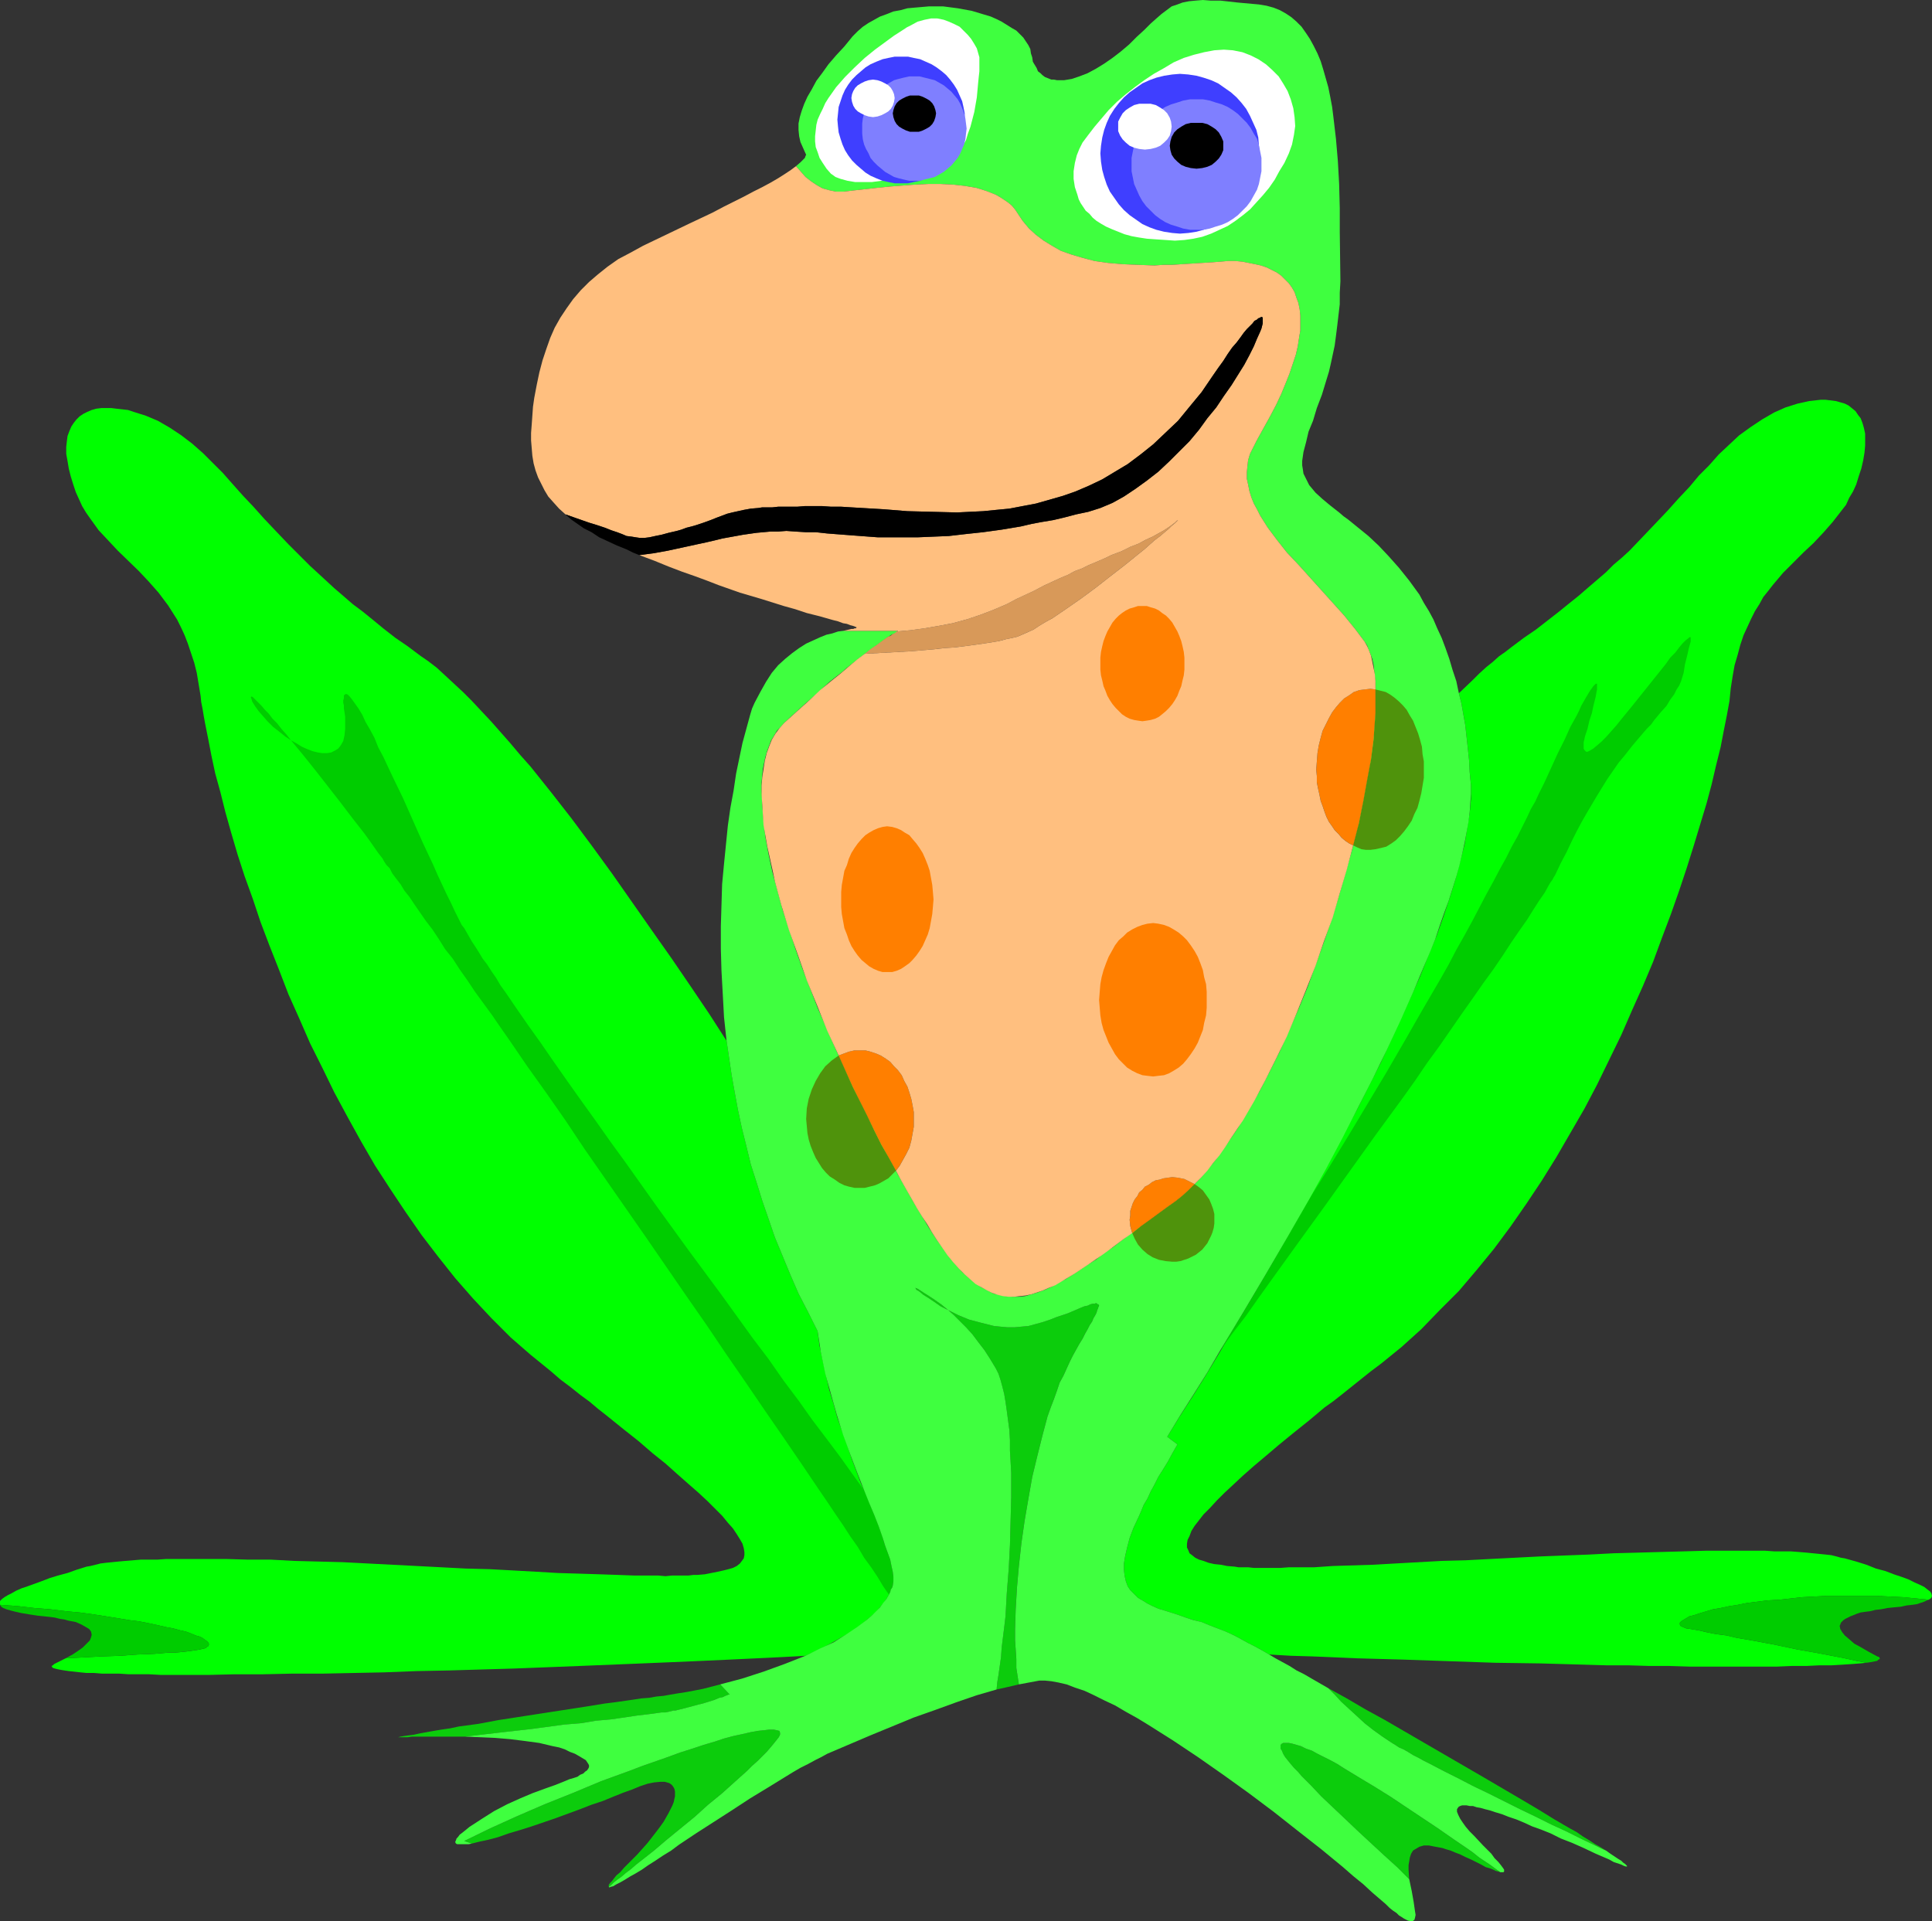 <?xml version="1.0" encoding="UTF-8" standalone="no"?>
<svg
   version="1.0"
   width="129.724mm"
   height="129.012mm"
   id="svg36"
   sodipodi:docname="Frog - Smiling 2.wmf"
   xmlns:inkscape="http://www.inkscape.org/namespaces/inkscape"
   xmlns:sodipodi="http://sodipodi.sourceforge.net/DTD/sodipodi-0.dtd"
   xmlns="http://www.w3.org/2000/svg"
   xmlns:svg="http://www.w3.org/2000/svg">
  <rect width="100%" height="100%" fill="#333333" stroke="none"/>
  <sodipodi:namedview
     id="namedview36"
     pagecolor="#ffffff"
     bordercolor="#000000"
     borderopacity="0.25"
     inkscape:showpageshadow="2"
     inkscape:pageopacity="0.0"
     inkscape:pagecheckerboard="0"
     inkscape:deskcolor="#d1d1d1"
     inkscape:document-units="mm" />
  <defs
     id="defs1">
    <pattern
       id="WMFhbasepattern"
       patternUnits="userSpaceOnUse"
       width="6"
       height="6"
       x="0"
       y="0" />
  </defs>
  <path
     style="fill:#0ccc0c;fill-opacity:1;fill-rule:evenodd;stroke:none"
     d="m 270.68,347.365 0.808,-1.777 0.808,-1.616 0.808,-1.454 0.808,-1.454 0.808,-1.293 0.646,-1.293 0.646,-1.131 0.485,-0.969 0.646,-0.969 0.323,-0.808 0.485,-0.808 0.323,-0.646 0.162,-0.646 0.162,-0.323 0.162,-0.485 0.162,-0.323 -0.162,-0.323 h -0.162 l -0.162,-0.162 -0.323,-0.162 -0.323,0.162 h -0.485 l -0.646,0.162 -0.646,0.323 -0.808,0.162 -0.808,0.323 -1.131,0.485 -1.131,0.485 -1.131,0.485 -1.454,0.485 -1.454,0.485 -1.616,0.646 -1.939,0.646 -1.778,0.485 -1.778,0.485 -1.778,0.162 -1.778,0.162 h -1.778 l -1.778,-0.162 -1.616,-0.162 -3.232,-0.808 -3.07,-0.808 -2.747,-1.131 -2.586,-1.293 1.454,1.293 1.454,1.454 1.616,1.616 1.616,1.777 1.454,1.939 1.616,2.1 1.454,2.262 1.454,2.423 0.646,1.293 0.485,1.454 0.485,1.777 0.485,1.939 0.323,1.939 0.323,2.262 0.323,2.423 0.323,2.423 0.162,2.585 v 2.747 l 0.162,2.747 0.162,2.908 v 5.978 l -0.162,6.139 -0.162,6.139 -0.323,6.139 -0.485,6.139 -0.323,5.816 -0.323,2.747 -0.323,2.585 -0.323,2.585 -0.162,2.423 -0.323,2.262 -0.323,2.262 -0.323,1.939 -0.162,1.777 2.909,-0.646 2.747,-0.646 -0.323,-2.1 -0.323,-2.1 v -2.262 l -0.162,-2.423 -0.162,-2.423 v -2.585 l 0.162,-5.17 0.323,-5.493 0.485,-5.493 0.646,-5.816 0.808,-5.655 0.97,-5.655 0.97,-5.493 1.293,-5.332 1.293,-5.17 1.293,-4.847 0.808,-2.262 0.808,-2.1 0.808,-2.262 0.646,-1.939 0.97,-1.777 z"
     id="path1" />
  <path
     style="fill:#0ccc0c;fill-opacity:1;fill-rule:evenodd;stroke:none"
     d="m 240.622,332.501 -1.778,-1.454 -1.616,-1.131 -1.454,-0.969 -1.293,-0.808 -0.97,-0.646 -0.808,-0.485 -0.485,-0.162 -0.162,-0.162 v 0 l 0.162,0.162 0.162,0.162 0.162,0.323 0.808,0.485 0.97,0.808 1.293,0.808 1.454,0.969 1.616,1.131 z"
     id="path2" />
  <path
     style="fill:#0ccc0c;fill-opacity:1;fill-rule:evenodd;stroke:none"
     d="m 357.62,476.941 -0.162,-2.423 v -1.131 l 0.162,-0.969 0.162,-0.969 0.323,-0.969 0.485,-0.808 0.808,-0.485 0.808,-0.485 1.131,-0.323 h 1.293 l 1.616,0.323 1.778,0.323 0.97,0.323 1.131,0.323 1.131,0.485 1.293,0.485 1.293,0.646 1.454,0.646 1.293,0.646 1.293,0.646 1.131,0.646 1.131,0.323 0.808,0.323 0.646,0.323 0.646,0.162 0.485,0.162 -1.131,-0.808 -1.293,-0.969 -1.454,-0.969 -1.454,-0.969 -1.616,-1.293 -1.616,-1.131 -3.555,-2.423 -3.717,-2.585 -3.878,-2.585 -8.242,-5.493 -3.878,-2.423 -4.04,-2.423 -3.717,-2.262 -1.778,-1.131 -1.778,-0.969 -1.616,-0.808 -1.616,-0.808 -1.454,-0.808 -1.454,-0.485 -1.293,-0.646 -1.131,-0.323 -1.131,-0.323 -0.808,-0.162 h -0.808 -0.646 l -0.323,0.162 -0.323,0.323 v 0.485 0.485 l 0.323,0.485 0.323,0.808 0.485,0.808 0.646,0.808 0.646,0.808 0.97,1.131 0.97,0.969 0.97,1.131 1.131,1.131 1.293,1.293 2.586,2.747 2.909,2.747 3.07,2.908 3.232,3.07 6.626,6.139 3.394,3.07 z"
     id="path3" />
  <path
     style="fill:#0ccc0c;fill-opacity:1;fill-rule:evenodd;stroke:none"
     d="m 353.257,442.366 0.808,0.485 0.97,0.646 1.131,0.485 1.131,0.646 1.293,0.808 1.293,0.646 1.454,0.808 1.616,0.808 3.394,1.777 3.555,1.777 3.717,1.939 4.04,1.939 8.08,4.039 4.04,1.939 3.878,1.939 3.878,1.777 3.555,1.777 3.394,1.616 1.616,0.808 1.454,0.646 -1.293,-0.808 -1.454,-0.808 -1.454,-0.969 -1.616,-0.969 -1.616,-1.131 -1.778,-0.969 -1.939,-1.131 -1.939,-1.131 -4.202,-2.585 -4.363,-2.585 -4.686,-2.747 -4.686,-2.747 -5.01,-2.908 -5.01,-2.908 -10.019,-5.816 -5.01,-2.908 -5.01,-2.747 -4.686,-2.747 -4.686,-2.585 1.616,1.616 1.616,1.777 1.939,1.777 1.939,1.777 2.101,1.939 2.262,1.777 2.262,1.616 z"
     id="path4" />
  <path
     style="fill:#0ccc0c;fill-opacity:1;fill-rule:evenodd;stroke:none"
     d="m 197.637,440.912 0.162,-0.323 0.162,-0.323 v -0.485 l -0.162,-0.485 -0.646,-0.162 -0.808,-0.162 h -1.131 l -1.293,0.162 -1.616,0.162 -1.778,0.323 -2.101,0.485 -2.262,0.485 -2.424,0.646 -2.424,0.808 -2.747,0.808 -2.909,0.969 -3.07,0.969 -3.07,1.131 -3.232,1.131 -3.232,1.131 -3.394,1.293 -7.11,2.585 -6.949,2.908 -7.272,2.908 -7.11,3.07 -6.787,3.07 -6.626,3.231 1.939,0.646 1.939,-0.485 2.262,-0.485 2.424,-0.646 2.747,-0.969 2.747,-0.808 3.07,-0.969 6.141,-2.1 6.141,-2.262 2.909,-1.131 2.909,-0.969 2.747,-1.131 2.424,-0.969 2.262,-0.808 1.939,-0.808 1.939,-0.646 1.616,-0.323 1.616,-0.162 h 1.131 l 1.131,0.323 0.485,0.323 0.323,0.323 0.323,0.485 0.162,0.323 0.162,0.646 v 0.646 0.646 l -0.162,0.646 -0.162,0.808 -0.323,0.808 -0.485,0.969 -0.485,0.969 -0.646,1.131 -0.646,1.131 -0.808,1.131 -0.97,1.293 -1.131,1.454 -1.131,1.454 -1.293,1.454 -1.454,1.616 -1.616,1.616 -1.616,1.616 -0.97,1.131 -0.97,0.808 -0.646,0.808 -0.485,0.646 -0.485,0.485 -0.323,0.485 v 0.323 0.162 l 0.646,-0.485 0.646,-0.646 0.808,-0.646 1.131,-0.808 1.131,-0.969 1.293,-0.969 1.293,-1.131 1.454,-1.131 3.07,-2.423 3.232,-2.747 3.555,-2.908 3.555,-2.908 3.394,-3.07 3.555,-2.908 3.232,-2.908 3.07,-2.747 1.293,-1.293 1.454,-1.293 1.131,-1.131 1.131,-1.131 0.97,-1.131 0.808,-0.969 0.646,-0.808 z"
     id="path5" />
  <path
     style="fill:#0ccc0c;fill-opacity:1;fill-rule:evenodd;stroke:none"
     d="m 185.193,430.087 -2.424,-2.585 v 0 l -4.363,1.131 -4.202,0.808 -2.101,0.323 -1.939,0.323 -1.778,0.323 -1.778,0.162 -1.778,0.323 -2.101,0.162 -2.101,0.323 -2.262,0.323 -2.262,0.323 -2.586,0.323 -5.01,0.808 -21.978,3.393 -5.171,0.969 -2.424,0.323 -2.424,0.323 -2.262,0.485 -2.262,0.323 -1.939,0.323 -1.778,0.323 -1.778,0.323 -1.454,0.323 -1.293,0.162 -1.131,0.162 -0.97,0.162 -0.646,0.162 h -0.323 -0.162 0.323 0.485 0.646 0.646 0.808 l 1.131,-0.162 h 1.131 1.131 1.454 2.909 3.232 3.555 l 4.202,-0.485 4.202,-0.485 8.565,-0.969 8.403,-1.131 4.04,-0.323 3.878,-0.646 3.717,-0.323 3.394,-0.485 3.232,-0.485 2.747,-0.323 1.293,-0.162 1.131,-0.162 1.131,-0.162 h 0.97 l 0.808,-0.162 0.646,-0.162 0.646,-0.162 h 0.485 l 2.586,-0.646 2.424,-0.646 2.424,-0.646 2.101,-0.646 0.808,-0.323 0.808,-0.323 0.808,-0.162 0.646,-0.323 0.485,-0.162 0.323,-0.162 z"
     id="path6" />
  <path
     style="fill:#00ff00;fill-opacity:1;fill-rule:evenodd;stroke:none"
     d="m 207.494,337.833 -2.424,-4.847 -2.424,-4.685 -2.101,-4.847 -1.939,-4.685 -1.939,-4.685 -1.616,-4.685 -1.616,-4.685 -1.454,-4.685 -1.454,-4.524 -1.131,-4.685 -1.131,-4.524 -0.97,-4.524 -0.808,-4.362 -0.808,-4.524 -0.646,-4.362 -0.646,-4.362 -4.363,-6.786 -4.686,-6.947 -4.848,-7.109 -5.01,-7.109 -10.181,-14.541 -5.171,-7.109 -5.171,-6.947 -5.171,-6.624 -5.171,-6.463 -2.586,-2.908 -2.586,-3.07 -2.424,-2.747 -2.424,-2.747 -2.424,-2.585 -2.424,-2.585 -2.262,-2.262 -2.262,-2.1 -2.262,-2.1 -2.101,-1.939 -2.101,-1.616 -2.101,-1.454 -3.232,-2.423 -3.07,-2.1 -2.909,-2.262 -2.747,-2.262 -2.586,-2.1 -2.586,-1.939 -2.424,-2.1 -2.262,-1.939 -2.101,-1.939 -2.101,-1.939 -1.939,-1.777 -1.939,-1.939 -3.555,-3.554 -3.232,-3.393 -2.909,-3.07 -2.747,-3.07 -2.747,-2.908 -2.586,-2.908 -2.424,-2.747 -2.586,-2.585 -2.424,-2.423 -2.747,-2.423 -2.747,-2.1 -2.909,-1.939 -3.07,-1.777 -3.07,-1.293 -3.07,-0.969 -1.454,-0.485 -1.454,-0.162 -1.454,-0.162 -1.293,-0.162 h -1.454 -1.131 l -1.293,0.162 -1.131,0.323 -1.131,0.485 -0.97,0.485 -0.97,0.646 -0.808,0.808 -0.646,0.808 -0.646,0.969 -0.485,1.131 -0.485,1.293 -0.162,1.293 -0.162,1.454 v 1.777 l 0.323,1.777 0.323,1.939 0.485,1.939 0.646,2.1 0.646,1.939 1.616,3.554 0.97,1.616 1.131,1.616 2.101,2.908 2.424,2.585 2.424,2.585 5.333,5.17 2.586,2.747 2.424,2.747 2.424,3.231 1.131,1.777 1.131,1.777 0.97,1.939 0.97,2.1 0.808,2.1 0.808,2.423 0.808,2.423 0.646,2.585 0.485,2.908 0.485,2.908 0.162,1.616 0.323,1.616 0.323,1.939 0.323,1.777 0.808,4.039 0.808,4.201 0.97,4.524 1.293,4.685 1.293,5.17 1.454,5.17 1.616,5.493 1.778,5.493 2.101,5.816 1.939,5.816 2.262,5.978 2.424,6.139 2.424,6.301 2.747,6.139 2.747,6.301 3.07,6.139 3.07,6.301 3.394,6.301 3.394,6.139 3.555,6.139 3.878,5.978 3.878,5.816 4.04,5.816 4.202,5.493 4.363,5.493 4.525,5.17 4.686,5.009 4.848,4.847 5.01,4.362 5.171,4.201 2.424,2.1 2.586,1.939 2.424,1.939 2.424,1.777 2.101,1.777 2.262,1.777 4.202,3.393 3.878,3.07 3.555,3.07 3.232,2.585 3.07,2.747 2.747,2.423 2.586,2.262 2.262,2.1 1.939,1.939 1.778,1.777 1.454,1.777 1.293,1.454 0.97,1.454 0.808,1.293 0.646,1.131 0.323,1.131 0.162,0.969 v 0.808 l -0.162,0.808 -0.485,0.646 -0.485,0.646 -0.808,0.646 -0.97,0.485 -1.131,0.323 -1.293,0.323 -1.454,0.323 -1.616,0.323 -1.616,0.323 -1.939,0.162 h -0.97 l -1.293,0.162 h -1.293 -1.293 -1.616 l -1.616,0.162 -1.778,-0.162 h -3.878 -2.101 l -4.363,-0.162 -4.686,-0.162 -5.171,-0.162 -5.333,-0.162 -5.494,-0.323 -5.818,-0.323 -5.979,-0.323 -6.141,-0.162 -6.141,-0.323 -25.048,-1.293 -6.141,-0.162 -6.141,-0.162 -5.979,-0.323 h -5.818 l -5.494,-0.162 h -5.333 -5.01 -4.848 l -2.262,0.162 h -2.101 -2.101 l -1.939,0.162 -1.939,0.162 -1.778,0.162 -1.616,0.162 -1.616,0.162 -1.293,0.162 -1.293,0.323 -1.293,0.323 -0.97,0.162 -2.586,0.808 -2.262,0.808 -2.424,0.646 -2.101,0.646 -2.101,0.808 -1.778,0.646 -1.778,0.646 -1.454,0.485 -1.454,0.646 -1.131,0.646 -0.97,0.485 -0.808,0.485 -0.646,0.485 L 0,406.337 v 0.485 0.485 l 4.525,0.323 4.202,0.485 4.04,0.323 3.878,0.485 3.555,0.323 3.555,0.485 3.07,0.485 3.07,0.485 2.909,0.485 2.586,0.323 2.424,0.485 2.262,0.485 2.101,0.485 1.778,0.323 1.778,0.485 1.454,0.323 1.293,0.485 1.131,0.485 1.131,0.323 0.646,0.323 0.646,0.485 0.485,0.323 0.323,0.323 0.162,0.323 v 0.323 l -0.162,0.323 -0.323,0.162 -0.323,0.323 -0.646,0.162 -0.808,0.162 -0.808,0.162 -1.131,0.162 -1.131,0.162 -1.454,0.162 -1.616,0.162 h -1.778 l -1.778,0.162 -1.939,0.162 -4.202,0.162 -4.363,0.323 -4.686,0.162 -9.211,0.485 -2.909,1.454 -0.323,0.323 -0.323,0.162 0.162,0.323 0.162,0.162 0.485,0.162 0.646,0.162 0.808,0.162 0.97,0.162 1.131,0.162 1.454,0.162 1.454,0.162 1.616,0.162 h 1.939 l 1.939,0.162 h 2.101 2.262 l 2.424,0.162 h 2.586 2.586 l 2.909,0.162 H 53.005 l 6.626,-0.162 h 7.11 l 7.272,-0.162 h 7.757 l 7.757,-0.162 7.918,-0.162 8.242,-0.323 8.242,-0.162 16.483,-0.485 16.483,-0.646 7.918,-0.323 7.918,-0.323 7.757,-0.323 7.434,-0.323 7.11,-0.323 6.787,-0.323 3.394,-0.162 3.232,-0.162 3.07,-0.162 2.909,-0.162 3.878,-1.777 3.555,-1.939 3.394,-1.939 1.616,-0.969 1.454,-1.131 2.586,-2.1 1.293,-1.131 0.97,-1.131 0.97,-1.131 0.808,-1.131 0.646,-1.131 0.485,-1.293 -2.101,-13.248 -0.97,-2.585 -0.97,-2.585 -1.131,-2.747 -1.131,-2.908 -1.293,-2.908 -2.424,-6.463 -1.131,-3.393 -2.424,-6.786 -0.97,-3.554 -1.131,-3.716 -0.808,-3.554 -0.808,-3.716 -0.808,-3.716 z"
     id="path7" />
  <path
     style="fill:#00ff00;fill-opacity:1;fill-rule:evenodd;stroke:none"
     d="m 489.486,406.014 0.646,-0.485 0.162,-0.485 -0.162,-0.646 -0.323,-0.485 -0.646,-0.485 -0.808,-0.646 -0.97,-0.485 -1.454,-0.646 -1.616,-0.808 -1.778,-0.646 -1.939,-0.646 -2.101,-0.808 -2.424,-0.646 -2.424,-0.969 -2.586,-0.808 -2.909,-0.808 -0.97,-0.162 -1.131,-0.323 -1.293,-0.323 -1.454,-0.162 -1.616,-0.162 -1.616,-0.162 -1.616,-0.162 -1.939,-0.162 -2.101,-0.162 h -1.939 -2.262 l -2.262,-0.162 h -4.686 -5.01 -5.333 l -5.656,0.162 -5.818,0.162 -5.818,0.162 -6.141,0.162 -6.141,0.323 -12.605,0.485 -12.605,0.646 -6.141,0.323 -6.141,0.162 -5.818,0.323 -5.818,0.323 -5.656,0.323 -5.171,0.162 -5.171,0.162 -4.686,0.323 h -4.525 -1.939 l -2.101,0.162 h -6.787 l -1.454,-0.162 h -1.293 -1.131 l -0.97,-0.162 -1.939,-0.162 -1.616,-0.323 -1.616,-0.162 -1.454,-0.323 -1.293,-0.485 -1.131,-0.323 -0.97,-0.485 -0.808,-0.646 -0.646,-0.485 -0.323,-0.808 -0.323,-0.646 v -0.969 l 0.162,-0.969 0.485,-0.969 0.485,-1.293 0.808,-1.293 1.131,-1.454 1.131,-1.454 1.616,-1.616 1.778,-1.939 1.939,-1.939 2.262,-2.1 2.424,-2.262 2.747,-2.423 3.07,-2.585 3.232,-2.747 3.555,-2.908 4.04,-3.231 4.04,-3.393 2.262,-1.616 2.262,-1.777 2.424,-1.939 2.424,-1.939 2.424,-1.939 2.586,-1.939 5.171,-4.201 5.01,-4.524 4.686,-4.847 4.848,-4.847 4.525,-5.332 4.363,-5.332 4.202,-5.655 4.04,-5.816 3.878,-5.816 3.717,-5.978 3.555,-6.139 3.555,-6.139 3.232,-6.139 3.07,-6.301 3.07,-6.301 2.747,-6.301 2.747,-6.139 2.586,-6.139 2.262,-6.139 2.262,-5.978 2.101,-5.978 1.939,-5.816 1.778,-5.655 1.616,-5.332 1.616,-5.332 1.293,-4.847 1.131,-4.847 1.131,-4.524 0.808,-4.201 0.808,-4.039 0.323,-1.777 0.323,-1.777 0.162,-1.616 0.162,-1.616 0.485,-3.07 0.485,-2.747 0.808,-2.747 0.646,-2.423 0.808,-2.423 0.97,-2.1 0.97,-2.1 0.97,-1.939 1.131,-1.777 0.97,-1.777 1.293,-1.616 1.131,-1.454 2.586,-3.07 2.586,-2.585 2.586,-2.585 2.586,-2.423 2.586,-2.747 2.262,-2.585 2.262,-2.908 1.131,-1.454 0.808,-1.777 0.97,-1.616 0.808,-1.777 0.646,-2.1 0.646,-1.939 0.485,-2.1 0.323,-1.939 0.162,-1.777 v -1.616 -1.454 l -0.323,-1.454 -0.323,-1.131 -0.485,-1.293 -0.646,-0.808 -0.646,-0.969 -0.97,-0.808 -0.808,-0.646 -0.97,-0.485 -1.131,-0.323 -1.131,-0.323 -1.293,-0.162 -1.293,-0.162 h -1.293 l -1.454,0.162 -1.454,0.162 -2.909,0.646 -3.07,0.969 -2.909,1.293 -3.07,1.777 -2.909,1.939 -2.909,2.1 -2.586,2.423 -2.586,2.423 -2.424,2.747 -2.586,2.585 -2.424,2.908 -2.747,2.908 -2.747,3.07 -3.07,3.231 -3.232,3.393 -3.394,3.554 -1.939,1.777 -2.101,1.777 -1.939,1.939 -2.262,1.939 -2.262,1.939 -2.424,2.1 -2.424,1.939 -2.586,2.1 -2.909,2.262 -2.909,2.262 -3.07,2.1 -3.232,2.423 -1.454,1.131 -1.616,1.131 -1.616,1.454 -1.616,1.293 -1.778,1.616 -1.616,1.616 -3.555,3.393 0.646,2.585 0.485,2.747 0.485,2.747 0.323,2.908 0.323,2.908 0.323,3.07 0.162,3.07 0.323,3.393 v 3.393 l -0.323,3.554 -0.646,3.878 -0.646,4.039 -1.131,4.362 -1.131,4.362 -1.454,4.685 -1.616,4.847 -1.778,5.009 -2.101,5.009 -2.101,5.332 -2.424,5.332 -2.424,5.332 -2.586,5.655 -2.586,5.655 -2.909,5.655 -2.909,5.816 -3.07,5.655 -6.141,11.633 -6.464,11.633 -6.626,11.633 -6.626,11.31 -3.394,5.493 -3.232,5.493 -3.232,5.332 -3.232,5.17 -3.232,5.009 -3.07,5.009 2.586,1.939 -1.293,2.262 -1.131,2.1 -1.293,2.1 -1.131,1.777 -0.97,1.939 -0.97,1.777 -0.808,1.777 -0.97,1.616 -0.646,1.616 -0.646,1.454 -1.293,2.747 -0.97,2.585 -0.646,2.423 -0.485,2.1 -0.323,1.939 v 1.616 l 0.162,1.454 0.323,1.454 0.485,1.293 0.646,0.969 0.97,0.969 0.97,0.969 1.131,0.646 1.293,0.808 1.293,0.646 1.454,0.646 1.616,0.485 3.555,1.131 1.778,0.646 1.939,0.646 2.101,0.485 1.939,0.808 2.101,0.808 2.101,0.808 2.101,0.969 2.101,1.131 1.454,0.808 1.616,0.808 1.778,0.969 1.939,1.131 5.494,0.323 5.494,0.162 11.312,0.485 11.635,0.323 23.432,0.808 11.474,0.162 11.312,0.323 5.494,0.162 h 5.494 l 5.333,0.162 h 5.01 l 5.171,0.162 h 22.301 l 3.717,-0.162 h 3.717 l 3.232,-0.162 h 3.07 l 2.747,-0.162 2.424,-0.162 2.101,-0.162 1.616,-0.162 -2.586,-0.485 -2.909,-0.646 -5.818,-1.131 -6.302,-1.131 -6.141,-1.293 -6.141,-1.131 -2.909,-0.485 -2.747,-0.646 -2.586,-0.323 -2.424,-0.485 -2.101,-0.485 -1.939,-0.323 -1.131,-0.162 -0.808,-0.323 -0.646,-0.323 -0.162,-0.323 v -0.485 l 0.323,-0.323 0.485,-0.323 0.808,-0.485 0.808,-0.485 1.293,-0.323 1.454,-0.485 1.616,-0.485 1.616,-0.485 1.939,-0.323 2.262,-0.485 2.101,-0.323 2.424,-0.485 2.586,-0.323 2.586,-0.323 2.909,-0.162 2.909,-0.323 2.909,-0.323 6.141,-0.323 h 6.302 6.626 l 6.626,0.323 z"
     id="path8" />
  <path
     style="fill:#00cc00;fill-opacity:1;fill-rule:evenodd;stroke:none"
     d="m 0,407.306 0.323,0.485 0.485,0.323 0.808,0.323 1.131,0.323 1.293,0.323 1.454,0.323 1.939,0.323 2.101,0.323 1.616,0.162 1.454,0.162 1.293,0.162 1.293,0.323 1.131,0.162 1.131,0.323 0.97,0.162 0.808,0.162 1.454,0.646 1.131,0.646 0.808,0.485 0.485,0.646 0.162,0.808 -0.162,0.646 -0.323,0.808 -0.808,0.808 -0.97,0.969 -1.131,0.808 -1.454,0.969 -1.778,0.969 9.211,-0.485 4.686,-0.162 4.363,-0.323 4.202,-0.162 1.939,-0.162 1.778,-0.162 h 1.778 l 1.616,-0.162 1.454,-0.162 1.131,-0.162 1.131,-0.162 0.808,-0.162 0.808,-0.162 0.646,-0.162 0.323,-0.323 0.323,-0.162 0.162,-0.323 v -0.323 l -0.162,-0.323 -0.323,-0.323 -0.485,-0.323 -0.646,-0.485 -0.646,-0.323 -1.131,-0.323 -1.131,-0.485 -1.293,-0.485 -1.454,-0.323 -1.778,-0.485 -1.778,-0.323 -2.101,-0.485 -2.262,-0.485 -2.424,-0.485 -2.586,-0.323 -2.909,-0.485 -3.07,-0.485 -3.07,-0.485 -3.555,-0.485 -3.555,-0.323 -3.878,-0.485 -4.04,-0.323 -4.202,-0.485 z"
     id="path9" />
  <path
     style="fill:#00cc00;fill-opacity:1;fill-rule:evenodd;stroke:none"
     d="m 476.396,420.393 -2.101,-1.131 -1.939,-1.131 -1.778,-0.969 -1.293,-1.131 -1.131,-0.969 -0.646,-0.808 -0.485,-0.808 -0.162,-0.808 0.162,-0.323 0.162,-0.485 0.323,-0.323 0.323,-0.323 0.485,-0.323 0.646,-0.323 0.646,-0.323 0.808,-0.323 0.808,-0.323 0.97,-0.323 1.131,-0.162 1.293,-0.162 1.293,-0.323 1.454,-0.162 1.616,-0.323 1.616,-0.162 1.778,-0.162 1.454,-0.323 1.454,-0.162 1.131,-0.162 0.97,-0.323 0.97,-0.323 0.646,-0.323 0.485,-0.162 -6.464,-0.646 -6.626,-0.323 h -6.626 -6.302 l -6.141,0.323 -2.909,0.323 -2.909,0.323 -2.909,0.162 -2.586,0.323 -2.586,0.323 -2.424,0.485 -2.101,0.323 -2.262,0.485 -1.939,0.323 -1.616,0.485 -1.616,0.485 -1.454,0.485 -1.293,0.323 -0.808,0.485 -0.808,0.485 -0.485,0.323 -0.323,0.323 v 0.485 l 0.162,0.323 0.646,0.323 0.808,0.323 1.131,0.162 1.939,0.323 2.101,0.485 2.424,0.485 2.586,0.323 2.747,0.646 2.909,0.485 6.141,1.131 6.141,1.293 6.302,1.131 5.818,1.131 2.909,0.646 2.586,0.485 1.131,-0.162 0.808,-0.162 0.808,-0.162 0.323,-0.323 0.323,-0.162 v -0.162 l -0.162,-0.323 z"
     id="path10" />
  <path
     style="fill:#00cc00;fill-opacity:1;fill-rule:evenodd;stroke:none"
     d="m 226.563,402.459 0.162,-1.131 v -1.131 l -0.162,-1.293 -0.323,-1.454 -0.323,-1.616 -0.646,-1.777 -0.646,-1.777 -0.646,-2.1 -0.97,-2.747 -1.131,-2.908 -1.293,-3.07 -1.293,-3.231 -2.909,-4.039 -3.232,-4.524 -3.394,-4.524 -3.555,-4.685 -3.555,-5.009 -3.878,-5.17 -3.717,-5.332 -4.04,-5.332 -7.918,-10.986 -8.242,-11.148 -8.08,-11.148 -7.918,-11.148 -3.878,-5.332 -3.878,-5.493 -3.717,-5.17 -3.555,-5.009 -3.394,-4.847 -3.232,-4.685 -3.232,-4.524 -2.909,-4.201 -2.747,-4.039 -1.293,-1.777 -1.131,-1.939 -1.131,-1.616 -1.131,-1.777 -1.131,-1.454 -0.97,-1.616 -0.808,-1.293 -0.97,-1.454 -0.646,-1.131 -0.646,-1.131 -0.646,-1.131 -0.646,-0.808 -0.485,-0.969 -0.323,-0.646 -0.97,-1.939 -0.97,-2.1 -1.131,-2.262 -1.131,-2.423 -1.131,-2.423 -1.131,-2.585 -2.586,-5.493 -5.01,-11.31 -2.586,-5.332 -1.293,-2.747 -1.131,-2.423 -1.293,-2.423 -0.97,-2.423 -1.131,-2.1 -1.131,-1.939 -0.808,-1.777 -0.97,-1.616 -0.808,-1.131 -0.808,-1.131 -0.646,-0.808 -0.485,-0.485 -0.485,-0.162 -0.162,0.162 h -0.162 l -0.162,0.323 v 0.323 0.323 l -0.162,0.485 v 0.646 l 0.162,0.646 v 0.808 l 0.162,0.969 0.162,1.131 v 1.131 0.969 0.969 l -0.162,1.616 -0.323,1.454 -0.646,1.131 -0.646,0.808 -0.808,0.485 -0.97,0.485 -0.97,0.162 h -1.293 l -1.131,-0.162 -1.293,-0.323 -1.293,-0.485 -1.454,-0.646 -1.293,-0.808 -1.454,-0.808 3.07,3.716 3.232,4.039 6.302,8.078 3.07,4.039 2.909,3.716 1.293,1.777 1.131,1.616 1.131,1.616 1.131,1.454 0.323,0.646 0.646,0.969 0.808,0.808 0.646,1.293 0.97,1.293 1.131,1.454 0.97,1.616 1.293,1.616 1.293,1.939 1.454,2.1 1.454,2.1 1.616,2.1 1.616,2.423 1.616,2.585 1.939,2.423 1.778,2.747 1.939,2.747 1.939,2.908 4.363,5.978 2.101,3.07 2.262,3.231 4.525,6.624 4.848,6.786 4.848,6.947 4.848,7.27 5.171,7.432 10.342,14.864 10.342,15.026 5.171,7.432 5.01,7.432 5.01,7.27 4.848,7.109 4.686,6.786 4.525,6.624 4.363,6.463 2.101,3.07 1.939,2.908 2.101,3.07 1.778,2.747 1.939,2.747 1.616,2.747 1.778,2.423 1.616,2.423 1.454,2.423 1.454,2.1 0.323,-0.646 0.162,-0.646 0.323,-0.485 z"
     id="path11" />
  <path
     style="fill:#00cc00;fill-opacity:1;fill-rule:evenodd;stroke:none"
     d="m 63.994,178.045 0.808,1.293 0.808,1.131 1.131,1.293 1.131,1.293 1.454,1.454 1.454,1.131 1.616,1.293 1.454,0.969 -1.131,-1.454 -1.293,-1.454 -1.131,-1.454 -1.131,-1.131 -0.97,-1.293 -0.97,-0.969 -0.808,-0.969 -0.808,-0.808 -0.646,-0.646 -0.485,-0.485 -0.323,-0.323 -0.323,-0.162 -0.162,0.162 v 0.162 l 0.162,0.323 z"
     id="path12" />
  <path
     style="fill:#00cc00;fill-opacity:1;fill-rule:evenodd;stroke:none"
     d="m 402.868,184.992 0.485,-2.1 0.646,-1.939 0.323,-1.616 0.323,-1.293 0.323,-1.293 0.162,-0.969 0.162,-0.808 v -0.646 -0.485 -0.323 h -0.162 -0.162 l -0.323,0.323 -0.323,0.323 -0.323,0.485 -0.485,0.646 -0.485,0.808 -0.485,0.808 -0.646,1.131 -0.646,1.131 -0.485,1.131 -0.646,1.293 -0.808,1.454 -0.808,1.454 -1.454,3.231 -1.778,3.554 -1.616,3.554 -1.778,3.878 -0.646,1.293 -0.808,1.616 -0.808,1.777 -1.131,1.939 -0.97,2.1 -1.131,2.262 -1.293,2.585 -1.454,2.585 -1.454,2.908 -1.616,2.908 -1.616,3.07 -1.778,3.231 -1.778,3.393 -1.778,3.393 -1.939,3.554 -2.101,3.716 -1.939,3.716 -2.101,3.716 -4.525,7.755 -4.525,7.917 -4.686,8.078 -9.696,16.157 -4.848,7.917 -4.848,7.755 -5.656,9.855 -5.656,9.694 -5.656,9.532 -5.656,9.371 3.07,-4.201 3.232,-4.201 3.07,-4.362 3.232,-4.524 6.626,-9.209 6.787,-9.371 13.413,-18.742 6.626,-9.048 3.232,-4.524 3.07,-4.524 3.07,-4.201 2.909,-4.201 2.909,-4.201 2.747,-3.878 2.586,-3.716 2.586,-3.554 2.424,-3.554 2.101,-3.231 2.101,-3.07 1.939,-2.747 1.616,-2.585 1.454,-2.262 1.454,-2.1 0.97,-1.777 0.485,-0.808 0.485,-0.646 0.323,-0.646 0.323,-0.485 1.454,-3.07 1.454,-2.747 1.293,-2.747 1.293,-2.585 1.293,-2.423 1.293,-2.262 2.586,-4.362 2.586,-4.201 2.909,-4.201 1.616,-1.939 1.778,-2.262 1.778,-2.1 1.939,-2.262 1.131,-1.131 0.808,-1.131 0.808,-0.969 0.808,-0.969 1.454,-1.616 0.97,-1.616 0.97,-1.293 0.646,-1.293 0.646,-0.969 0.485,-1.131 0.646,-2.1 0.323,-2.1 0.323,-1.293 0.323,-1.293 0.323,-1.454 0.485,-1.777 v -0.323 -0.646 0 -0.162 h -0.323 l -0.323,0.323 -0.646,0.485 -0.808,0.808 -0.808,0.969 -0.97,1.293 -1.293,1.293 -1.131,1.616 -1.293,1.616 -1.293,1.616 -5.818,7.27 -2.909,3.554 -1.293,1.616 -1.293,1.454 -1.293,1.454 -1.131,1.131 -1.131,0.969 -0.97,0.808 -0.808,0.485 -0.646,0.323 h -0.323 l -0.162,-0.162 -0.162,-0.162 -0.162,-0.162 -0.162,-0.323 v -0.485 -0.485 -0.646 l 0.162,-0.646 0.162,-0.808 0.323,-0.969 z"
     id="path13" />
  <path
     style="fill:#3fff3f;fill-opacity:1;fill-rule:evenodd;stroke:none"
     d="m 407.555,469.67 -1.454,-0.646 -1.616,-0.808 -3.394,-1.616 -3.555,-1.777 -3.878,-1.777 -3.878,-1.939 -4.04,-1.939 -8.08,-4.039 -4.04,-1.939 -3.717,-1.939 -3.555,-1.777 -3.394,-1.777 -1.616,-0.808 -1.454,-0.808 -1.293,-0.646 -1.293,-0.808 -1.131,-0.646 -1.131,-0.485 -0.97,-0.646 -0.808,-0.485 -2.424,-1.616 -2.262,-1.616 -2.262,-1.777 -2.101,-1.939 -1.939,-1.777 -1.939,-1.777 -1.616,-1.777 -1.616,-1.616 -4.202,-2.423 -1.939,-1.131 -1.939,-0.969 -1.778,-1.131 -1.778,-0.969 -1.778,-0.969 -1.616,-0.969 -1.939,-1.131 -1.778,-0.969 -1.616,-0.808 -1.454,-0.808 -2.101,-1.131 -2.101,-0.969 -2.101,-0.808 -2.101,-0.808 -1.939,-0.808 -2.101,-0.485 -1.939,-0.646 -1.778,-0.646 -3.555,-1.131 -1.616,-0.485 -1.454,-0.646 -1.293,-0.646 -1.293,-0.808 -1.131,-0.646 -0.97,-0.969 -0.97,-0.969 -0.646,-0.969 -0.485,-1.293 -0.323,-1.454 -0.162,-1.454 v -1.616 l 0.323,-1.939 0.485,-2.1 0.646,-2.423 0.97,-2.585 1.293,-2.747 0.646,-1.454 0.646,-1.616 0.97,-1.616 0.808,-1.777 0.97,-1.777 0.97,-1.939 1.131,-1.777 1.293,-2.1 1.131,-2.1 1.293,-2.262 -2.586,-1.939 3.232,-5.332 3.394,-5.332 3.555,-5.655 3.394,-5.816 5.656,-9.371 5.656,-9.532 5.656,-9.694 5.656,-9.855 4.202,-7.594 4.04,-7.594 3.878,-7.594 3.878,-7.594 3.555,-7.27 3.394,-7.27 3.232,-7.27 2.909,-6.947 1.454,-3.393 1.293,-3.231 1.131,-3.393 1.131,-3.231 1.131,-3.07 0.97,-3.07 0.97,-3.07 0.808,-2.908 0.646,-2.747 0.646,-2.908 0.485,-2.585 0.485,-2.585 0.323,-2.585 0.162,-2.262 0.162,-2.423 v -2.1 l -0.323,-3.393 -0.162,-3.07 -0.323,-3.07 -0.323,-2.908 -0.323,-2.908 -0.485,-2.747 -0.485,-2.747 -0.646,-2.585 -0.646,-3.07 -0.97,-2.908 -0.808,-2.747 -0.97,-2.747 -0.97,-2.585 -1.131,-2.423 -0.97,-2.262 -1.131,-2.1 -1.293,-2.1 -1.131,-2.1 -1.293,-1.777 -1.293,-1.777 -2.586,-3.231 -2.586,-2.908 -2.586,-2.747 -2.586,-2.423 -2.586,-2.1 -2.586,-2.1 -1.131,-0.808 -1.131,-0.969 -2.262,-1.777 -1.939,-1.616 -1.778,-1.616 -0.808,-0.969 -0.808,-0.969 -0.485,-0.969 -0.485,-0.969 -0.485,-0.969 -0.162,-1.131 -0.162,-0.969 v -1.131 l 0.162,-1.131 0.162,-1.131 0.646,-2.423 0.646,-2.747 1.131,-2.747 0.97,-3.231 1.293,-3.393 1.131,-3.716 0.646,-2.1 0.485,-2.1 0.485,-2.262 0.485,-2.262 0.323,-2.423 0.323,-2.585 0.323,-2.747 0.323,-2.747 V 74.32 l 0.162,-2.908 -0.162,-12.441 v -6.139 l -0.162,-6.139 -0.323,-5.816 -0.485,-5.655 -0.646,-5.493 -0.323,-2.585 -0.485,-2.585 -0.485,-2.423 -0.646,-2.262 -0.646,-2.262 -0.646,-2.1 -0.808,-1.939 -0.97,-1.939 -0.97,-1.777 -0.97,-1.454 -1.131,-1.616 -1.293,-1.293 -1.293,-1.131 -1.454,-0.969 -1.454,-0.808 -1.616,-0.646 -1.778,-0.485 -1.939,-0.323 -1.778,-0.162 -1.778,-0.162 -1.778,-0.162 -1.454,-0.162 -1.454,-0.162 -1.454,-0.162 h -2.424 L 305.262,0 l -1.939,0.162 -1.616,0.162 -1.616,0.323 -1.293,0.485 -1.454,0.485 -1.293,0.969 -1.293,0.969 -1.293,1.131 -1.454,1.293 -1.616,1.616 -1.939,1.777 -1.939,1.939 -2.101,1.777 -2.101,1.616 -2.101,1.454 -2.101,1.293 -2.101,1.131 -2.101,0.808 -1.939,0.646 -1.939,0.323 h -1.778 l -0.808,-0.162 h -0.646 l -0.808,-0.323 -0.808,-0.323 -0.646,-0.485 -0.485,-0.485 -0.646,-0.485 -0.323,-0.808 -0.485,-0.808 -0.485,-0.808 -0.162,-1.131 -0.323,-0.969 -0.162,-1.131 -0.485,-0.969 -0.646,-0.969 -0.646,-0.969 -0.808,-0.808 -0.97,-0.969 -1.131,-0.646 -1.293,-0.808 -1.293,-0.808 -1.293,-0.646 -1.454,-0.646 -1.616,-0.485 -3.232,-0.969 -3.555,-0.646 -3.717,-0.485 h -3.555 l -3.717,0.323 -1.778,0.162 -1.778,0.485 -1.778,0.323 -1.616,0.646 -1.778,0.646 -1.454,0.808 -1.454,0.808 -1.454,0.969 -1.293,1.131 -1.293,1.293 -2.101,2.585 -2.101,2.262 -1.939,2.262 -1.616,2.262 -1.454,1.939 -1.131,2.1 -1.131,1.939 -0.808,1.777 -0.646,1.777 -0.485,1.616 -0.323,1.616 v 1.616 l 0.162,1.616 0.323,1.454 0.646,1.454 0.646,1.454 0.162,0.323 -0.162,0.323 -0.162,0.485 -0.323,0.323 -0.808,0.808 -1.131,0.969 1.293,1.454 1.131,1.293 1.454,1.131 1.454,0.969 1.454,0.808 1.778,0.485 1.616,0.323 h 1.939 l 2.747,-0.323 2.909,-0.323 2.909,-0.323 3.232,-0.323 6.302,-0.485 3.394,-0.162 h 3.07 l 3.232,0.162 2.909,0.323 2.909,0.485 2.586,0.808 2.424,0.969 1.131,0.646 0.97,0.646 0.97,0.646 0.97,0.808 0.808,0.969 0.646,0.969 1.293,1.939 1.616,1.939 1.778,1.616 1.939,1.454 2.101,1.293 2.262,1.293 2.747,0.969 2.747,0.808 3.07,0.808 3.394,0.485 3.717,0.323 3.878,0.162 4.202,0.162 2.262,-0.162 h 2.262 l 2.424,-0.162 2.586,-0.162 2.586,-0.162 2.586,-0.162 2.101,-0.162 1.778,-0.162 h 1.939 l 1.778,0.162 1.616,0.323 1.616,0.323 1.454,0.323 1.454,0.485 1.293,0.646 1.293,0.646 1.131,0.808 0.97,0.969 0.97,0.969 0.808,1.131 0.646,1.131 0.485,1.454 0.485,1.293 0.323,1.616 0.162,1.616 v 1.777 1.939 l -0.323,1.939 -0.323,2.1 -0.485,2.1 -0.808,2.423 -0.808,2.423 -0.97,2.423 -1.131,2.747 -1.293,2.747 -1.616,3.07 -1.616,2.908 -1.778,3.231 -0.808,1.616 -0.808,1.616 -0.485,1.616 -0.162,1.454 -0.162,1.616 v 1.616 l 0.323,1.454 0.323,1.616 0.485,1.616 0.646,1.616 0.808,1.454 0.808,1.616 1.939,3.07 2.424,3.231 2.424,3.07 2.909,3.07 5.818,6.463 2.909,3.231 2.909,3.231 2.747,3.393 2.424,3.231 0.646,0.969 0.323,0.969 0.485,1.131 0.485,1.293 0.323,1.454 0.162,1.454 0.162,1.454 0.162,1.777 v 1.616 3.878 1.939 l -0.162,2.1 -0.162,2.262 -0.485,4.524 -0.646,4.847 -0.97,5.17 -0.97,5.17 -1.131,5.332 -1.454,5.655 -1.616,5.655 -1.616,5.655 -1.778,5.816 -1.939,5.655 -2.101,5.816 -2.101,5.816 -2.262,5.493 -2.424,5.493 -2.424,5.493 -2.586,5.17 -2.586,5.009 -2.747,4.685 -2.747,4.685 -2.909,4.201 -2.747,3.878 -1.454,1.777 -1.454,1.777 -1.454,1.616 -1.454,1.454 -1.454,1.454 -1.454,1.293 -1.616,1.293 -1.454,0.969 -2.586,1.939 -2.424,1.777 -4.848,3.393 -4.363,3.393 -2.262,1.454 -1.939,1.616 -2.101,1.293 -3.878,2.585 -1.778,1.131 -1.939,0.969 -1.616,0.969 -1.778,0.808 -1.778,0.646 -1.616,0.485 -1.616,0.485 -1.616,0.162 h -1.616 l -1.616,-0.162 -1.616,-0.323 -1.616,-0.323 -1.454,-0.808 -1.616,-0.808 -1.616,-1.131 -1.616,-1.293 -1.616,-1.454 -1.616,-1.777 -1.616,-1.939 -1.616,-2.262 -1.778,-2.423 -1.778,-2.747 -1.939,-3.231 -1.939,-3.231 -2.101,-3.716 -2.101,-3.716 -2.262,-4.201 -2.262,-4.201 -2.262,-4.524 -2.262,-4.524 -2.262,-4.685 -2.262,-4.847 -2.262,-5.009 -4.363,-10.017 -1.939,-5.009 -1.939,-5.009 -1.778,-5.009 -1.616,-5.009 -1.616,-4.847 -1.293,-4.847 -1.293,-4.685 -0.97,-4.524 -0.808,-4.362 -0.485,-4.201 -0.323,-4.039 -0.162,-3.878 v -1.777 l 0.162,-1.777 0.162,-1.616 0.323,-1.616 0.323,-1.454 0.485,-1.616 0.485,-1.293 0.485,-1.293 0.808,-1.293 0.646,-1.131 0.97,-0.969 0.808,-0.969 1.939,-1.777 1.778,-1.616 1.778,-1.616 3.394,-2.908 1.454,-1.454 1.454,-1.293 1.454,-1.131 1.454,-1.131 1.293,-1.131 2.262,-1.777 2.101,-1.616 1.939,-1.454 1.616,-1.131 1.293,-0.969 1.131,-0.808 0.97,-0.646 0.808,-0.323 0.485,-0.323 0.162,-0.162 0.162,-0.162 h -5.979 -2.424 -2.586 -2.909 l -1.293,0.162 -1.454,0.485 -1.454,0.323 -1.616,0.646 -1.778,0.808 -1.778,0.808 -1.778,1.131 -1.778,1.293 -1.778,1.454 -1.778,1.616 -1.616,1.939 -1.454,2.262 -1.454,2.585 -1.454,2.747 -0.646,1.454 -0.485,1.616 -0.485,1.777 -0.485,1.777 -0.97,3.554 -0.808,3.878 -0.808,3.878 -0.646,4.362 -0.808,4.362 -0.646,4.524 -0.485,4.847 -0.485,4.847 -0.485,5.17 -0.162,5.332 -0.162,5.332 v 5.655 l 0.162,5.655 0.323,5.816 0.323,5.978 0.646,5.978 0.646,4.362 0.646,4.362 0.808,4.524 0.808,4.362 0.97,4.524 1.131,4.524 1.131,4.685 1.454,4.524 1.454,4.685 1.616,4.685 1.616,4.685 1.939,4.685 1.939,4.685 2.101,4.847 2.424,4.685 2.424,4.847 0.808,5.332 1.131,5.493 1.454,5.17 1.454,5.17 1.616,5.17 1.778,4.847 1.778,4.685 1.778,4.524 1.293,3.231 1.293,3.07 1.131,2.908 0.97,2.747 0.646,2.1 0.646,1.777 0.646,1.777 0.323,1.616 0.323,1.454 0.162,1.293 v 1.131 l -0.162,1.131 -0.162,0.485 -0.323,0.485 -0.162,0.646 -0.323,0.646 -0.646,1.131 -0.808,0.969 -0.808,1.131 -0.97,0.969 -1.131,1.131 -1.131,0.969 -2.586,1.939 -2.909,1.939 -3.07,1.939 -3.555,1.616 -3.555,1.777 -5.333,2.1 -5.333,1.939 -5.494,1.777 -5.494,1.454 v 0 l 2.424,2.585 v 0 h -0.323 l -0.323,0.162 -0.485,0.162 -0.646,0.323 -0.808,0.162 -0.808,0.323 -0.808,0.323 -2.101,0.646 -2.424,0.646 -2.424,0.646 -2.586,0.646 h -0.485 l -0.646,0.162 -0.646,0.162 -0.808,0.162 h -0.97 l -1.131,0.162 -1.131,0.162 -1.293,0.162 -2.747,0.323 -3.232,0.485 -3.394,0.485 -3.717,0.323 -3.878,0.646 -4.04,0.323 -8.403,1.131 -8.565,0.969 -4.202,0.485 -4.202,0.485 3.878,0.162 3.717,0.162 3.878,0.323 3.878,0.485 3.555,0.485 3.394,0.808 1.616,0.323 1.454,0.485 1.293,0.646 1.293,0.485 1.131,0.646 0.808,0.485 0.808,0.485 0.323,0.485 0.323,0.485 0.162,0.323 v 0.485 l -0.162,0.323 -0.323,0.485 -0.485,0.323 -0.485,0.485 -0.808,0.323 -0.646,0.485 -0.97,0.323 -1.131,0.323 -1.131,0.485 -2.424,0.969 -2.747,0.969 -3.07,1.131 -3.07,1.293 -3.232,1.454 -3.394,1.777 -3.07,1.939 -3.232,2.1 -0.97,0.808 -0.808,0.646 -0.646,0.485 -0.485,0.646 -0.323,0.323 -0.162,0.485 -0.162,0.323 v 0.162 l 0.162,0.323 0.323,0.162 h 0.323 1.778 0.808 l 0.808,-0.162 -1.939,-0.646 6.626,-3.231 6.787,-3.07 7.11,-3.07 7.272,-2.908 6.949,-2.908 7.11,-2.585 3.394,-1.293 3.232,-1.131 3.232,-1.131 3.07,-1.131 3.07,-0.969 2.909,-0.969 2.747,-0.808 2.424,-0.808 2.424,-0.646 2.262,-0.485 2.101,-0.485 1.778,-0.323 1.616,-0.162 1.293,-0.162 h 1.131 l 0.808,0.162 0.646,0.162 0.162,0.485 v 0.485 l -0.162,0.323 -0.162,0.323 -0.646,0.808 -0.646,0.808 -0.808,0.969 -0.97,1.131 -1.131,1.131 -1.131,1.131 -1.454,1.293 -1.293,1.293 -3.07,2.747 -3.232,2.908 -3.555,2.908 -3.394,3.07 -3.555,2.908 -3.555,2.908 -3.232,2.747 -3.07,2.423 -1.454,1.131 -1.293,1.131 -1.293,0.969 -1.131,0.969 -1.131,0.808 -0.808,0.646 -0.646,0.646 -0.646,0.485 0.162,0.162 0.323,-0.162 0.646,-0.162 0.808,-0.485 0.97,-0.485 1.131,-0.646 1.293,-0.808 1.454,-0.808 1.616,-0.969 1.616,-1.131 1.778,-1.131 1.939,-1.293 2.101,-1.293 1.939,-1.454 4.363,-2.908 4.525,-2.908 4.525,-2.908 4.686,-3.07 4.525,-2.747 4.202,-2.585 2.101,-1.293 1.939,-1.131 1.939,-0.969 1.778,-0.969 1.616,-0.808 1.454,-0.808 10.989,-4.685 5.494,-2.262 5.494,-2.262 5.494,-1.939 5.333,-1.939 5.171,-1.777 5.01,-1.454 0.162,-1.777 0.323,-1.939 0.323,-2.262 0.323,-2.262 0.162,-2.423 0.323,-2.585 0.323,-2.585 0.323,-2.747 0.323,-5.816 0.485,-6.139 0.323,-6.139 0.162,-6.139 0.162,-6.139 v -5.978 l -0.162,-2.908 -0.162,-2.747 v -2.747 l -0.162,-2.585 -0.323,-2.423 -0.323,-2.423 -0.323,-2.262 -0.323,-1.939 -0.485,-1.939 -0.485,-1.777 -0.485,-1.454 -0.646,-1.293 -1.454,-2.423 -1.454,-2.262 -1.616,-2.1 -1.454,-1.939 -1.616,-1.777 -1.616,-1.616 -1.454,-1.454 -1.454,-1.293 -1.939,-0.969 -1.616,-1.131 -1.454,-0.969 -1.293,-0.808 -0.97,-0.808 -0.808,-0.485 -0.162,-0.323 -0.162,-0.162 -0.162,-0.162 v 0 l 0.162,0.162 0.485,0.162 0.808,0.485 0.97,0.646 1.293,0.808 1.454,0.969 1.616,1.131 1.778,1.454 2.586,1.293 2.747,1.131 3.07,0.808 3.232,0.808 1.616,0.162 1.778,0.162 h 1.778 l 1.778,-0.162 1.778,-0.162 1.778,-0.485 1.778,-0.485 1.939,-0.646 1.616,-0.646 1.454,-0.485 1.454,-0.485 1.131,-0.485 1.131,-0.485 1.131,-0.485 0.808,-0.323 0.808,-0.162 0.646,-0.323 0.646,-0.162 h 0.485 l 0.323,-0.162 0.323,0.162 0.162,0.162 h 0.162 l 0.162,0.323 -0.162,0.323 -0.162,0.485 -0.162,0.323 -0.162,0.646 -0.323,0.646 -0.485,0.808 -0.323,0.808 -0.646,0.969 -0.485,0.969 -0.646,1.131 -0.646,1.293 -0.808,1.293 -0.808,1.454 -0.808,1.454 -0.808,1.616 -0.808,1.777 -0.808,1.777 -0.97,1.777 -0.646,1.939 -0.808,2.262 -0.808,2.1 -0.808,2.262 -1.293,4.847 -1.293,5.17 -1.293,5.332 -0.97,5.493 -0.97,5.655 -0.808,5.655 -0.646,5.816 -0.485,5.493 -0.323,5.493 -0.162,5.17 v 2.585 l 0.162,2.423 0.162,2.423 v 2.262 l 0.323,2.1 0.323,2.1 2.586,-0.485 2.586,-0.485 h 1.454 l 1.616,0.162 1.778,0.323 2.101,0.485 2.101,0.808 2.424,0.808 2.424,1.131 2.586,1.293 2.747,1.293 2.747,1.616 2.909,1.616 2.909,1.777 3.07,1.939 3.07,1.939 6.302,4.201 6.464,4.524 6.302,4.524 6.464,4.847 6.141,4.847 5.979,4.685 2.747,2.262 2.747,2.262 2.586,2.262 2.586,2.1 2.262,2.1 2.262,1.939 1.131,0.969 0.97,0.969 0.808,0.646 0.97,0.646 0.646,0.646 0.808,0.485 0.485,0.323 0.646,0.323 0.323,0.162 0.808,0.162 h 0.323 l 0.485,-0.323 0.162,-0.485 0.162,-0.808 -0.162,-0.969 -0.162,-1.131 -0.162,-1.131 -0.485,-2.747 -0.646,-3.07 -3.07,-3.07 -3.394,-3.07 -6.626,-6.139 -3.232,-3.07 -3.07,-2.908 -2.909,-2.747 -2.586,-2.747 -1.293,-1.293 -1.131,-1.131 -0.97,-1.131 -0.97,-0.969 -0.97,-1.131 -0.646,-0.808 -0.646,-0.808 -0.485,-0.808 -0.323,-0.808 -0.323,-0.485 v -0.485 -0.485 l 0.323,-0.323 0.323,-0.162 h 0.646 0.808 l 0.808,0.162 1.131,0.323 1.131,0.323 1.293,0.646 1.454,0.485 1.454,0.808 1.616,0.808 1.616,0.808 1.778,0.969 1.778,1.131 3.717,2.262 4.04,2.423 3.878,2.423 8.242,5.493 3.878,2.585 3.717,2.585 3.555,2.423 1.616,1.131 1.616,1.293 1.454,0.969 1.454,0.969 1.293,0.969 1.131,0.808 h 0.323 0.323 0.162 l 0.162,-0.162 v -0.485 l -0.323,-0.485 -0.485,-0.646 -0.646,-0.808 -0.97,-0.969 -0.808,-1.131 -2.101,-2.1 -2.262,-2.423 -1.131,-1.131 -0.97,-1.131 -0.808,-1.131 -0.646,-0.969 -0.485,-0.969 -0.323,-0.808 v -0.646 l 0.323,-0.485 0.162,-0.162 0.323,-0.162 0.485,-0.162 h 1.131 l 0.808,0.162 h 0.808 l 0.97,0.323 0.97,0.162 1.131,0.323 1.293,0.323 1.454,0.485 1.616,0.485 1.616,0.646 1.939,0.646 1.939,0.808 2.101,0.969 2.262,0.808 2.424,0.969 2.586,1.293 2.909,1.131 2.909,1.293 3.07,1.454 3.394,1.454 1.131,0.646 0.97,0.323 0.97,0.323 0.646,0.323 0.485,0.162 h 0.323 v 0 -0.162 l -0.162,-0.162 -0.323,-0.323 -0.485,-0.323 -0.485,-0.485 -0.808,-0.485 -0.97,-0.646 -0.97,-0.646 z"
     id="path14" />
  <path
     style="fill:#d89959;fill-opacity:1;fill-rule:evenodd;stroke:none"
     d="m 298.152,132.645 -1.293,0.969 -1.454,0.969 -1.454,0.808 -1.454,0.808 -1.778,0.808 -1.778,0.969 -2.101,0.808 -2.262,1.131 -1.293,0.485 -1.293,0.485 -1.293,0.646 -1.454,0.646 -3.07,1.293 -1.616,0.808 -1.778,0.646 -1.778,0.969 -1.939,0.808 -2.101,0.969 -2.101,0.969 -2.101,1.131 -2.424,1.131 -2.424,1.131 -2.424,1.293 -3.394,1.454 -3.394,1.293 -3.394,1.131 -3.555,0.969 -3.394,0.646 -3.717,0.646 -3.555,0.485 -3.555,0.323 -0.323,0.323 -0.646,0.323 -0.646,0.485 -0.485,0.162 -0.485,0.323 -1.131,0.808 -1.293,0.969 -1.454,0.969 -1.616,1.293 11.797,-0.646 5.656,-0.485 2.747,-0.323 2.586,-0.162 2.586,-0.323 2.424,-0.323 2.262,-0.323 2.101,-0.323 1.939,-0.323 1.778,-0.485 1.616,-0.323 1.293,-0.323 1.131,-0.485 1.454,-0.646 1.454,-0.646 1.454,-0.969 1.616,-0.969 1.778,-0.969 3.555,-2.423 3.717,-2.585 3.717,-2.747 3.717,-2.908 3.555,-2.747 3.394,-2.747 1.616,-1.293 1.454,-1.293 1.293,-1.131 1.293,-0.969 1.131,-0.969 0.97,-0.808 0.808,-0.808 0.808,-0.646 0.485,-0.485 0.323,-0.323 h 0.162 -0.162 l -0.323,0.162 z"
     id="path15" />
  <path
     style="fill:#4f930c;fill-opacity:1;fill-rule:evenodd;stroke:none"
     d="m 349.056,174.975 v 3.878 2.1 l -0.162,2.262 -0.162,2.262 -0.162,2.262 -0.646,5.009 -0.97,5.17 -0.97,5.332 -1.131,5.655 -1.454,5.655 0.97,0.485 1.131,0.485 1.131,0.162 h 1.131 l 1.293,-0.162 1.454,-0.323 1.293,-0.323 1.293,-0.808 1.131,-0.808 1.131,-1.131 0.97,-1.131 0.97,-1.293 0.97,-1.454 0.646,-1.616 0.808,-1.616 0.485,-1.777 0.485,-1.939 0.323,-1.939 0.323,-1.939 v -2.1 -2.1 l -0.323,-1.777 -0.162,-1.939 -0.485,-1.777 -0.485,-1.616 -0.646,-1.616 -0.646,-1.616 -0.808,-1.293 -0.808,-1.454 -0.97,-1.131 -0.97,-0.969 -1.131,-0.969 -1.131,-0.808 -1.131,-0.646 -1.293,-0.323 z"
     id="path16" />
  <path
     style="fill:#ff7f00;fill-opacity:1;fill-rule:evenodd;stroke:none"
     d="m 349.056,174.975 -1.293,-0.162 -1.454,0.162 -1.293,0.162 -1.454,0.485 -1.131,0.808 -1.293,0.808 -1.131,1.131 -0.97,1.131 -0.97,1.293 -0.808,1.454 -0.808,1.616 -0.808,1.616 -0.485,1.777 -0.485,1.939 -0.323,1.939 -0.162,2.1 -0.162,2.1 0.162,1.616 v 1.616 l 0.323,1.616 0.323,1.454 0.323,1.616 0.485,1.293 0.485,1.454 0.485,1.293 0.646,1.293 0.808,1.131 0.646,0.969 0.97,0.969 0.808,0.969 0.97,0.808 0.97,0.646 0.97,0.485 1.454,-5.655 1.131,-5.655 0.97,-5.332 0.97,-5.17 0.646,-5.009 0.162,-2.262 0.162,-2.262 0.162,-2.262 v -2.1 z"
     id="path17" />
  <path
     style="fill:#4f930c;fill-opacity:1;fill-rule:evenodd;stroke:none"
     d="m 296.697,306.005 -4.848,3.554 -2.262,1.616 -2.262,1.777 0.646,1.454 0.808,1.454 1.131,1.293 1.293,1.131 1.293,0.808 1.616,0.646 1.616,0.323 1.778,0.162 h 0.97 l 1.131,-0.162 0.97,-0.323 0.97,-0.323 0.97,-0.485 0.97,-0.485 0.808,-0.646 0.808,-0.646 0.646,-0.808 0.646,-0.808 0.485,-0.969 0.485,-0.969 0.323,-0.808 0.323,-1.131 0.162,-1.131 v -0.969 -1.454 l -0.323,-1.293 -0.485,-1.293 -0.485,-1.131 -0.808,-1.131 -0.808,-1.131 -0.97,-0.808 -1.131,-0.808 -1.616,1.616 -1.616,1.454 -1.616,1.293 z"
     id="path18" />
  <path
     style="fill:#ff7f00;fill-opacity:1;fill-rule:evenodd;stroke:none"
     d="m 286.678,309.559 0.162,1.616 0.485,1.777 2.262,-1.777 2.262,-1.616 4.848,-3.554 1.616,-1.131 1.616,-1.293 1.616,-1.454 1.616,-1.616 -1.293,-0.646 -1.293,-0.646 -1.616,-0.323 -1.454,-0.162 -1.131,0.162 -1.131,0.162 -0.97,0.323 -0.97,0.162 -0.97,0.485 -0.808,0.646 -0.97,0.485 -0.646,0.808 -0.808,0.646 -0.485,0.969 -0.646,0.808 -0.485,0.969 -0.323,0.969 -0.323,0.969 v 1.131 z"
     id="path19" />
  <path
     style="fill:#4f930c;fill-opacity:1;fill-rule:evenodd;stroke:none"
     d="m 204.585,284.032 0.162,1.777 0.162,1.777 0.323,1.616 0.485,1.616 0.646,1.616 0.646,1.454 0.808,1.293 0.808,1.293 0.97,1.131 0.97,0.969 1.293,0.808 1.131,0.808 1.293,0.646 1.131,0.323 1.454,0.323 h 1.293 1.293 l 1.293,-0.323 1.293,-0.323 1.131,-0.485 2.262,-1.293 0.97,-0.969 0.97,-0.969 -1.778,-3.231 -1.939,-3.393 -1.778,-3.554 -1.778,-3.716 -3.717,-7.432 -3.555,-7.917 -1.778,1.293 -1.616,1.454 -1.293,1.777 -1.131,1.939 -0.97,2.1 -0.808,2.423 -0.485,2.423 z"
     id="path20" />
  <path
     style="fill:#ff7f00;fill-opacity:1;fill-rule:evenodd;stroke:none"
     d="m 218.16,266.583 h -1.293 l -1.454,0.323 -1.293,0.485 -1.293,0.485 3.555,7.917 3.717,7.432 1.778,3.716 1.778,3.554 1.939,3.393 1.778,3.231 0.97,-1.293 0.808,-1.454 0.808,-1.454 0.808,-1.616 0.485,-1.777 0.323,-1.777 0.323,-1.777 v -1.939 -1.777 l -0.323,-1.777 -0.323,-1.616 -0.485,-1.616 -0.485,-1.454 -0.808,-1.454 -0.646,-1.454 -0.97,-1.293 -0.97,-0.969 -0.97,-1.131 -1.131,-0.808 -1.293,-0.808 -1.131,-0.485 -1.454,-0.485 -1.293,-0.323 z"
     id="path21" />
  <path
     style="fill:#ffbf7f;fill-opacity:1;fill-rule:evenodd;stroke:none"
     d="m 347.763,174.814 1.293,0.162 v -2.1 l -0.162,-1.777 -0.323,-1.616 -0.323,-1.616 -0.323,-1.454 -0.485,-1.293 -0.485,-1.131 -0.646,-1.131 -2.424,-3.231 -2.747,-3.393 -2.909,-3.231 -2.909,-3.231 -5.818,-6.463 -2.909,-3.07 -2.424,-3.07 -2.424,-3.231 -1.939,-3.07 -0.808,-1.616 -0.808,-1.454 -0.646,-1.616 -0.485,-1.616 -0.323,-1.616 -0.323,-1.454 v -1.616 l 0.162,-1.616 0.162,-1.454 0.485,-1.616 0.808,-1.616 0.808,-1.616 1.778,-3.231 1.616,-2.908 1.616,-3.07 1.293,-2.747 1.131,-2.747 0.97,-2.423 0.808,-2.423 0.808,-2.423 0.485,-2.1 0.323,-2.1 0.323,-1.939 V 81.914 80.136 l -0.162,-1.616 -0.323,-1.616 -0.485,-1.293 -0.485,-1.454 -0.646,-1.131 -0.808,-1.131 -0.97,-0.969 -0.97,-0.969 -1.131,-0.808 -1.293,-0.646 -1.293,-0.646 -1.454,-0.485 -1.454,-0.323 -1.616,-0.323 -1.616,-0.323 -1.778,-0.162 h -1.939 l -1.778,0.162 -2.101,0.162 -2.586,0.162 -2.586,0.162 -2.586,0.162 -2.424,0.162 h -2.262 l -2.262,0.162 -4.202,-0.162 -3.878,-0.162 -3.717,-0.323 -3.394,-0.485 -3.07,-0.808 -2.747,-0.808 -2.747,-0.969 -2.262,-1.293 -2.101,-1.293 -1.939,-1.454 -1.778,-1.616 -1.616,-1.939 -1.293,-1.939 -0.646,-0.969 -0.808,-0.969 -0.97,-0.808 -0.97,-0.646 -0.97,-0.646 -1.131,-0.646 -2.424,-0.969 -2.586,-0.808 -2.909,-0.485 -2.909,-0.323 -3.232,-0.162 h -3.07 l -3.394,0.162 -6.302,0.485 -3.232,0.323 -2.909,0.323 -2.909,0.323 -2.747,0.323 h -1.939 l -1.616,-0.323 -1.778,-0.485 -1.454,-0.808 -1.454,-0.969 -1.454,-1.131 -1.131,-1.293 -1.293,-1.454 -1.293,0.969 -1.454,0.969 -1.778,1.131 -1.939,1.131 -2.101,1.131 -2.262,1.131 -2.424,1.293 -2.586,1.293 -2.586,1.293 -2.747,1.454 -5.818,2.747 -11.797,5.655 -3.232,1.777 -3.07,1.616 -2.747,1.939 -2.424,1.939 -2.262,1.939 -2.101,2.1 -1.939,2.262 -1.616,2.262 -1.616,2.423 -1.454,2.585 -1.131,2.585 -0.97,2.747 -0.97,2.908 -0.808,3.07 -0.646,3.07 -0.646,3.393 -0.323,2.262 -0.162,2.262 -0.162,2.262 -0.162,2.1 v 1.939 l 0.162,1.939 0.162,1.939 0.323,1.939 0.485,1.777 0.646,1.777 0.808,1.616 0.808,1.616 0.97,1.616 1.293,1.454 1.454,1.616 1.616,1.454 2.747,0.969 3.232,1.131 2.101,0.646 1.939,0.646 1.616,0.646 1.454,0.485 1.293,0.485 1.131,0.485 1.293,0.162 0.97,0.162 1.131,0.162 h 1.131 l 1.293,-0.162 1.454,-0.323 1.616,-0.323 1.778,-0.485 2.101,-0.485 1.131,-0.323 1.293,-0.485 1.293,-0.323 1.131,-0.323 1.939,-0.646 1.778,-0.646 1.616,-0.646 1.293,-0.485 1.293,-0.485 1.293,-0.323 1.454,-0.323 1.454,-0.323 1.778,-0.323 1.939,-0.162 0.97,-0.162 h 1.293 1.293 l 1.454,-0.162 h 1.454 1.616 1.778 l 1.939,-0.162 h 4.363 l 2.262,0.162 h 2.586 l 2.586,0.162 2.747,0.162 5.494,0.323 5.979,0.485 6.302,0.162 6.302,0.162 3.232,-0.162 3.394,-0.162 3.232,-0.323 3.394,-0.323 3.394,-0.646 3.394,-0.646 3.394,-0.969 3.394,-0.969 3.232,-1.131 3.394,-1.454 3.394,-1.616 3.232,-1.939 3.232,-1.939 3.232,-2.423 3.232,-2.585 3.07,-2.908 3.232,-3.07 2.909,-3.554 3.07,-3.716 2.747,-4.039 1.454,-2.1 1.293,-1.777 1.131,-1.777 1.131,-1.616 1.131,-1.293 0.97,-1.293 0.808,-1.131 0.808,-0.969 0.808,-0.808 0.646,-0.646 0.485,-0.646 0.646,-0.323 0.323,-0.323 0.485,-0.162 0.162,-0.162 h 0.323 l 0.162,0.162 v 0.323 0.646 0.485 l -0.162,0.646 -0.162,0.646 -0.323,0.808 -0.808,1.777 -0.808,1.939 -1.131,2.262 -1.293,2.423 -1.616,2.585 -1.616,2.585 -1.939,2.747 -1.939,2.908 -2.262,2.747 -2.101,2.908 -2.424,2.908 -2.586,2.585 -2.586,2.585 -2.747,2.585 -2.909,2.262 -2.909,2.1 -2.909,1.939 -2.909,1.616 -3.07,1.293 -3.07,0.969 -3.07,0.646 -3.07,0.808 -2.747,0.646 -2.909,0.485 -2.586,0.485 -2.747,0.646 -4.848,0.808 -4.686,0.646 -4.525,0.485 -4.202,0.485 -3.878,0.162 -3.878,0.162 h -3.555 -3.555 -3.232 l -6.464,-0.485 -6.302,-0.485 -2.909,-0.323 h -2.586 l -2.586,-0.162 -2.262,-0.162 -2.101,0.162 h -1.939 l -1.778,0.162 -1.778,0.162 -3.394,0.485 -3.555,0.646 -1.778,0.323 -1.939,0.485 -2.101,0.485 -2.262,0.485 -3.717,0.808 -3.717,0.808 -3.555,0.646 -3.717,0.485 3.878,1.454 3.555,1.454 3.394,1.293 3.232,1.131 3.07,1.131 2.909,1.131 5.494,1.939 5.494,1.616 5.656,1.777 2.909,0.808 2.909,0.969 3.232,0.808 3.394,0.969 1.293,0.323 1.293,0.485 0.97,0.162 0.808,0.323 0.646,0.162 0.485,0.162 0.323,0.162 h 0.162 v 0.162 l -0.162,0.162 h -0.323 l -0.323,0.162 h -0.485 l -0.646,0.162 -1.454,0.323 h 2.909 2.586 2.424 5.979 v 0.162 h -0.323 l 3.555,-0.323 3.555,-0.485 3.717,-0.646 3.394,-0.646 3.555,-0.969 3.394,-1.131 3.394,-1.293 3.394,-1.454 2.424,-1.293 2.424,-1.131 2.424,-1.131 2.101,-1.131 2.101,-0.969 2.101,-0.969 1.939,-0.808 1.778,-0.969 1.778,-0.646 1.616,-0.808 3.07,-1.293 1.454,-0.646 1.293,-0.646 1.293,-0.485 1.293,-0.485 2.262,-1.131 2.101,-0.808 1.778,-0.969 1.778,-0.808 1.454,-0.808 1.454,-0.808 1.454,-0.969 1.293,-0.969 0.485,-0.485 0.323,-0.162 h 0.162 -0.162 l -0.323,0.323 -0.485,0.485 -0.808,0.646 -0.808,0.808 -0.97,0.808 -1.131,0.969 -1.293,0.969 -1.293,1.131 -1.454,1.293 -1.616,1.293 -3.394,2.747 -3.555,2.747 -3.717,2.908 -3.717,2.747 -3.717,2.585 -3.555,2.423 -1.778,0.969 -1.616,0.969 -1.454,0.969 -1.454,0.646 -1.454,0.646 -1.131,0.485 -1.293,0.323 -1.616,0.323 -1.778,0.485 -1.939,0.323 -2.101,0.323 -2.262,0.323 -2.424,0.323 -2.586,0.323 -2.586,0.162 -2.747,0.323 -5.656,0.485 -11.797,0.646 -1.939,1.454 -1.939,1.616 -2.262,1.939 -2.424,1.939 -2.747,2.262 -2.747,2.585 -3.07,2.747 -3.394,3.07 -1.131,1.293 -0.97,1.293 -0.97,1.616 -0.646,1.616 -0.646,1.777 -0.485,1.939 -0.323,2.1 -0.323,2.1 -0.162,2.1 v 2.423 l 0.162,2.423 0.162,2.585 0.162,2.585 0.485,2.747 0.485,2.747 0.646,2.908 0.646,2.908 0.646,3.07 1.616,5.978 1.939,6.301 2.262,6.301 2.262,6.463 2.586,6.301 2.586,6.463 2.909,6.301 1.293,-0.485 1.293,-0.485 1.454,-0.323 h 1.293 1.454 l 1.293,0.323 1.454,0.485 1.131,0.485 1.293,0.808 1.131,0.808 0.97,1.131 0.97,0.969 0.97,1.293 0.646,1.454 0.808,1.454 0.485,1.454 0.485,1.616 0.323,1.616 0.323,1.777 v 1.777 1.939 l -0.323,1.777 -0.323,1.777 -0.485,1.777 -0.808,1.616 -0.808,1.454 -0.808,1.454 -0.97,1.293 1.293,2.423 1.454,2.585 1.293,2.262 1.293,2.262 1.293,2.1 1.293,1.939 1.131,1.939 1.131,1.777 1.454,2.1 1.454,2.1 1.454,1.777 1.454,1.616 1.454,1.454 1.454,1.293 1.293,1.131 1.454,0.808 1.454,0.808 1.293,0.646 1.454,0.485 1.293,0.323 1.454,0.162 h 1.454 l 1.454,-0.162 1.454,-0.162 1.454,-0.323 1.454,-0.485 1.454,-0.485 1.454,-0.646 1.616,-0.646 1.616,-0.969 1.616,-0.969 1.616,-0.969 3.394,-2.262 3.555,-2.423 1.778,-1.293 1.939,-1.454 1.939,-1.454 2.101,-1.454 -0.485,-1.777 -0.162,-1.616 0.162,-1.131 v -1.131 l 0.323,-0.969 0.323,-0.969 0.485,-0.969 0.646,-0.808 0.485,-0.969 0.808,-0.646 0.646,-0.808 0.97,-0.485 0.808,-0.646 0.97,-0.485 0.97,-0.162 0.97,-0.323 1.131,-0.162 1.131,-0.162 1.454,0.162 1.616,0.323 1.293,0.646 1.293,0.646 1.616,-1.616 1.616,-1.777 1.454,-1.939 1.616,-1.939 1.454,-2.1 1.454,-2.262 3.07,-4.524 2.909,-5.009 2.747,-5.17 2.747,-5.493 2.747,-5.655 2.424,-5.816 2.424,-5.978 2.424,-6.139 2.101,-6.139 2.262,-6.139 1.778,-6.139 1.778,-5.978 1.616,-6.139 -0.97,-0.485 -0.97,-0.646 -0.97,-0.808 -0.808,-0.969 -0.97,-0.969 -0.646,-0.969 -0.808,-1.131 -0.646,-1.293 -0.485,-1.293 -0.485,-1.454 -0.485,-1.293 -0.323,-1.616 -0.323,-1.454 -0.323,-1.616 v -1.616 l -0.162,-1.616 0.162,-2.1 0.162,-2.1 0.323,-1.939 0.485,-1.939 0.485,-1.777 0.808,-1.616 0.808,-1.616 0.808,-1.454 0.97,-1.293 0.97,-1.131 1.131,-1.131 1.293,-0.808 1.131,-0.808 1.454,-0.485 1.293,-0.162 z"
     id="path22" />
  <path
     style="fill:#000000;fill-opacity:1;fill-rule:evenodd;stroke:none"
     d="m 209.918,135.392 6.302,0.485 6.464,0.485 h 3.232 3.555 3.555 l 3.878,-0.162 3.878,-0.162 4.202,-0.485 4.525,-0.485 4.686,-0.646 4.848,-0.808 2.747,-0.646 2.586,-0.485 2.909,-0.485 2.747,-0.646 3.07,-0.808 3.07,-0.646 3.07,-0.969 3.07,-1.293 2.909,-1.616 2.909,-1.939 2.909,-2.1 2.909,-2.262 2.747,-2.585 2.586,-2.585 2.586,-2.585 2.424,-2.908 2.101,-2.908 2.262,-2.747 1.939,-2.908 1.939,-2.747 1.616,-2.585 1.616,-2.585 1.293,-2.423 1.131,-2.262 0.808,-1.939 0.808,-1.777 0.323,-0.808 0.162,-0.646 0.162,-0.646 v -0.485 -0.646 -0.323 l -0.162,-0.162 h -0.323 l -0.162,0.162 -0.485,0.162 -0.323,0.323 -0.646,0.323 -0.485,0.646 -0.646,0.646 -0.808,0.808 -0.808,0.969 -0.808,1.131 -0.97,1.293 -1.131,1.293 -1.131,1.616 -1.131,1.777 -1.293,1.777 -1.454,2.1 -2.747,4.039 -3.07,3.716 -2.909,3.554 -3.232,3.07 -3.07,2.908 -3.232,2.585 -3.232,2.423 -3.232,1.939 -3.232,1.939 -3.394,1.616 -3.394,1.454 -3.232,1.131 -3.394,0.969 -3.394,0.969 -3.394,0.646 -3.394,0.646 -3.394,0.323 -3.232,0.323 -3.394,0.162 -3.232,0.162 -6.302,-0.162 -6.302,-0.162 -5.979,-0.485 -5.494,-0.323 -2.747,-0.162 -2.586,-0.162 h -2.586 l -2.262,-0.162 h -4.363 l -1.939,0.162 h -1.778 -1.616 -1.454 l -1.454,0.162 h -1.293 -1.293 l -0.97,0.162 -1.939,0.162 -1.778,0.323 -1.454,0.323 -1.454,0.323 -1.293,0.323 -1.293,0.485 -1.293,0.485 -1.616,0.646 -1.778,0.646 -1.939,0.646 -1.131,0.323 -1.293,0.323 -1.293,0.485 -1.131,0.323 -2.101,0.485 -1.778,0.485 -1.616,0.323 -1.454,0.323 -1.293,0.162 h -1.131 l -1.131,-0.162 -0.97,-0.162 -1.293,-0.162 -1.131,-0.485 -1.293,-0.485 -1.454,-0.485 -1.616,-0.646 -1.939,-0.646 -2.101,-0.646 -3.232,-1.131 -2.747,-0.969 1.454,1.293 1.616,1.131 1.616,1.131 1.939,0.969 1.939,1.293 2.101,0.969 2.424,1.131 2.424,0.969 1.616,0.808 1.616,0.646 3.717,-0.485 3.555,-0.646 3.717,-0.808 3.717,-0.808 2.262,-0.485 2.101,-0.485 1.939,-0.485 1.778,-0.323 3.555,-0.646 3.394,-0.485 1.778,-0.162 1.778,-0.162 h 1.939 l 2.101,-0.162 2.262,0.162 2.586,0.162 h 2.586 z"
     id="path23" />
  <path
     style="fill:#ff7f00;fill-opacity:1;fill-rule:evenodd;stroke:none"
     d="m 292.657,273.207 1.293,-0.162 1.454,-0.162 1.293,-0.485 1.131,-0.646 1.293,-0.808 1.131,-0.969 0.97,-1.131 0.97,-1.293 0.97,-1.454 0.808,-1.454 0.646,-1.616 0.646,-1.616 0.323,-1.777 0.485,-1.939 0.162,-1.939 v -1.939 -2.1 l -0.162,-1.939 -0.485,-1.777 -0.323,-1.777 -0.646,-1.777 -0.646,-1.616 -0.808,-1.454 -0.97,-1.454 -0.97,-1.293 -0.97,-0.969 -1.131,-0.969 -1.293,-0.808 -1.131,-0.646 -1.293,-0.485 -1.454,-0.323 -1.293,-0.162 -1.454,0.162 -1.293,0.323 -1.293,0.485 -1.293,0.646 -1.293,0.808 -0.97,0.969 -1.131,0.969 -0.97,1.293 -0.808,1.454 -0.808,1.454 -0.646,1.616 -0.646,1.777 -0.485,1.777 -0.323,1.777 -0.162,1.939 -0.162,2.1 0.162,1.939 0.162,1.939 0.323,1.939 0.485,1.777 0.646,1.616 0.646,1.616 0.808,1.454 0.808,1.454 0.97,1.293 1.131,1.131 0.97,0.969 1.293,0.808 1.293,0.646 1.293,0.485 1.293,0.162 z"
     id="path24" />
  <path
     style="fill:#ff7f00;fill-opacity:1;fill-rule:evenodd;stroke:none"
     d="m 225.109,246.71 h 1.293 l 1.131,-0.323 1.131,-0.485 0.97,-0.646 1.131,-0.808 0.808,-0.808 0.97,-1.131 0.808,-1.131 0.808,-1.293 0.646,-1.454 0.646,-1.454 0.485,-1.616 0.323,-1.777 0.323,-1.777 0.162,-1.777 0.162,-1.939 -0.162,-1.939 -0.162,-1.777 -0.323,-1.777 -0.323,-1.777 -0.485,-1.454 -0.646,-1.616 -0.646,-1.454 -0.808,-1.293 -0.808,-1.131 -0.97,-1.131 -0.808,-0.969 -1.131,-0.646 -0.97,-0.646 -1.131,-0.485 -1.131,-0.323 -1.293,-0.162 -1.131,0.162 -1.131,0.323 -1.131,0.485 -1.131,0.646 -0.97,0.646 -0.97,0.969 -0.97,1.131 -0.808,1.131 -0.808,1.293 -0.646,1.454 -0.485,1.616 -0.646,1.454 -0.323,1.777 -0.323,1.777 -0.162,1.777 v 1.939 1.939 l 0.162,1.777 0.323,1.777 0.323,1.777 0.646,1.616 0.485,1.454 0.646,1.454 0.808,1.293 0.808,1.131 0.97,1.131 0.97,0.808 0.97,0.808 1.131,0.646 1.131,0.485 1.131,0.323 z"
     id="path25" />
  <path
     style="fill:#ff7f00;fill-opacity:1;fill-rule:evenodd;stroke:none"
     d="m 289.91,183.053 1.131,-0.162 0.97,-0.162 1.131,-0.323 0.97,-0.485 0.808,-0.646 0.97,-0.808 0.808,-0.808 0.808,-0.969 0.646,-0.969 0.646,-1.131 0.485,-1.293 0.485,-1.131 0.323,-1.454 0.323,-1.293 0.162,-1.454 v -1.616 -1.454 l -0.162,-1.454 -0.323,-1.454 -0.323,-1.293 -0.485,-1.293 -0.485,-1.131 -0.646,-1.131 -0.646,-1.131 -0.808,-0.969 -0.808,-0.808 -0.97,-0.646 -0.808,-0.646 -0.97,-0.485 -1.131,-0.323 -0.97,-0.323 h -1.131 -1.131 l -0.97,0.323 -1.131,0.323 -0.97,0.485 -0.97,0.646 -0.808,0.646 -0.808,0.808 -0.808,0.969 -0.646,1.131 -0.646,1.131 -0.485,1.131 -0.485,1.293 -0.323,1.293 -0.323,1.454 -0.162,1.454 v 1.454 1.616 l 0.162,1.454 0.323,1.293 0.323,1.454 0.485,1.131 0.485,1.293 0.646,1.131 0.646,0.969 0.808,0.969 0.808,0.808 0.808,0.808 0.97,0.646 0.97,0.485 1.131,0.323 0.97,0.162 z"
     id="path26" />
  <path
     style="fill:#ffffff;fill-opacity:1;fill-rule:evenodd;stroke:none"
     d="m 298.152,61.072 2.424,-0.162 2.262,-0.323 2.262,-0.485 2.262,-0.808 2.101,-0.969 2.101,-0.969 1.939,-1.293 1.939,-1.454 1.778,-1.454 1.616,-1.777 1.616,-1.777 1.616,-1.939 1.454,-2.1 1.131,-2.1 1.293,-2.1 1.131,-2.423 0.808,-2.262 0.485,-2.423 0.323,-2.262 -0.162,-2.262 -0.323,-2.262 -0.646,-2.262 -0.808,-2.1 -1.131,-1.939 -1.131,-1.777 -1.616,-1.616 -1.616,-1.454 -1.939,-1.293 -1.939,-0.969 -2.101,-0.808 -2.424,-0.485 -2.262,-0.162 -2.424,0.162 -2.586,0.485 -2.586,0.646 -2.586,0.808 -2.586,1.131 -2.424,1.454 -2.586,1.454 -2.424,1.616 -2.424,1.777 -2.262,1.777 -2.262,1.939 -2.101,2.1 -1.778,2.1 -1.778,2.1 -1.616,2.1 -1.454,1.939 -0.808,1.616 -0.646,1.616 -0.485,1.939 -0.323,2.1 v 1.939 l 0.323,2.1 0.646,1.939 0.323,1.131 0.485,0.969 0.646,0.969 0.646,0.969 0.97,0.808 0.808,0.969 0.97,0.808 1.293,0.808 1.131,0.646 1.454,0.646 1.616,0.646 1.616,0.646 1.778,0.485 1.778,0.323 2.101,0.323 2.262,0.162 2.424,0.162 z"
     id="path27" />
  <path
     style="fill:#3f3fff;fill-opacity:1;fill-rule:evenodd;stroke:none"
     d="m 299.444,59.294 2.101,-0.162 2.101,-0.323 1.778,-0.485 1.939,-0.646 1.778,-0.808 1.616,-1.131 1.616,-1.131 1.454,-1.293 1.293,-1.454 1.131,-1.616 0.97,-1.616 0.808,-1.777 0.808,-1.939 0.485,-1.777 0.162,-2.1 0.162,-2.1 -0.162,-1.939 -0.162,-2.1 -0.485,-1.939 -0.808,-1.777 -0.808,-1.777 -0.97,-1.777 -1.131,-1.454 -1.293,-1.454 -1.454,-1.293 -1.616,-1.131 -1.616,-1.131 -1.778,-0.808 -1.939,-0.646 -1.778,-0.485 -2.101,-0.323 -2.101,-0.162 -1.939,0.162 -2.101,0.323 -1.939,0.485 -1.778,0.646 -1.778,0.808 -1.616,1.131 -1.616,1.131 -1.454,1.293 -1.293,1.454 -1.131,1.454 -1.131,1.777 -0.808,1.777 -0.646,1.777 -0.485,1.939 -0.323,2.1 -0.162,1.939 0.162,2.1 0.323,2.1 0.485,1.777 0.646,1.939 0.808,1.777 1.131,1.616 1.131,1.616 1.293,1.454 1.454,1.293 1.616,1.131 1.616,1.131 1.778,0.808 1.778,0.646 1.939,0.485 2.101,0.323 z"
     id="path28" />
  <path
     style="fill:#7f7fff;fill-opacity:1;fill-rule:evenodd;stroke:none"
     d="m 303.646,58.325 h 1.616 l 1.778,-0.323 1.454,-0.485 1.616,-0.485 1.454,-0.646 1.293,-0.808 1.293,-0.969 1.131,-1.131 1.131,-1.131 0.97,-1.293 0.808,-1.454 0.808,-1.454 0.485,-1.454 0.323,-1.616 0.323,-1.616 v -1.777 -1.616 l -0.323,-1.616 -0.323,-1.616 -0.485,-1.616 -0.808,-1.293 -0.808,-1.454 -0.97,-1.293 -1.131,-1.131 -1.131,-1.131 -1.293,-0.969 -1.293,-0.808 -1.454,-0.646 -1.616,-0.485 -1.454,-0.485 -1.778,-0.323 h -1.616 -1.616 l -1.778,0.323 -1.454,0.485 -1.616,0.485 -1.454,0.646 -1.293,0.808 -1.293,0.969 -1.131,1.131 -1.131,1.131 -0.97,1.293 -0.808,1.454 -0.646,1.293 -0.646,1.616 -0.323,1.616 -0.323,1.616 v 1.616 1.777 l 0.323,1.616 0.323,1.616 0.646,1.454 0.646,1.454 0.808,1.454 0.97,1.293 1.131,1.131 1.131,1.131 1.293,0.969 1.293,0.808 1.454,0.646 1.616,0.485 1.454,0.485 1.778,0.323 z"
     id="path29" />
  <path
     style="fill:#ffffff;fill-opacity:1;fill-rule:evenodd;stroke:none"
     d="m 290.556,37.968 1.454,-0.162 1.293,-0.323 1.131,-0.485 0.97,-0.808 0.808,-0.808 0.646,-0.969 0.323,-1.131 0.162,-1.131 -0.162,-1.293 -0.323,-0.969 -0.646,-1.131 -0.808,-0.808 -0.97,-0.646 -1.131,-0.646 -1.293,-0.323 h -1.454 -1.454 l -1.293,0.323 -1.131,0.646 -0.97,0.646 -0.808,0.808 -0.646,1.131 -0.485,0.969 v 1.293 1.131 l 0.485,1.131 0.646,0.969 0.808,0.808 0.97,0.808 1.131,0.485 1.293,0.323 z"
     id="path30" />
  <path
     style="fill:#000000;fill-opacity:1;fill-rule:evenodd;stroke:none"
     d="m 303.646,42.815 1.454,-0.162 1.293,-0.323 1.131,-0.485 0.97,-0.808 0.808,-0.808 0.646,-0.969 0.485,-1.131 v -1.131 -1.131 l -0.485,-1.131 -0.646,-1.131 -0.808,-0.808 -0.97,-0.646 -1.131,-0.646 -1.293,-0.323 h -1.454 -1.454 l -1.293,0.323 -1.131,0.646 -0.97,0.646 -0.808,0.808 -0.646,1.131 -0.323,1.131 -0.162,1.131 0.162,1.131 0.323,1.131 0.646,0.969 0.808,0.808 0.97,0.808 1.131,0.485 1.293,0.323 z"
     id="path31" />
  <path
     style="fill:#ffffff;fill-opacity:1;fill-rule:evenodd;stroke:none"
     d="m 210.888,44.107 0.485,0.323 0.646,0.485 1.293,0.485 1.778,0.485 1.939,0.323 h 2.101 2.101 l 2.424,-0.323 2.424,-0.323 2.424,-0.323 2.262,-0.646 2.262,-0.485 2.262,-0.646 1.939,-0.808 1.778,-0.808 1.454,-0.646 1.293,-0.808 0.808,-0.969 0.97,-1.131 0.808,-1.293 0.808,-1.454 0.485,-1.616 0.646,-1.777 0.97,-3.716 0.646,-3.716 0.162,-1.777 0.162,-1.777 0.162,-1.616 0.162,-1.454 V 16.803 15.672 14.541 l -0.323,-1.131 -0.323,-1.131 -0.646,-1.131 -0.808,-1.293 -0.808,-0.969 -1.131,-1.131 -0.97,-0.969 -1.293,-0.646 -1.454,-0.646 -1.293,-0.485 -1.616,-0.323 h -1.616 l -1.616,0.323 -1.778,0.485 -1.778,0.969 -0.97,0.485 -0.97,0.646 -2.262,1.454 -2.424,1.777 -2.424,1.777 -2.586,2.1 -2.586,2.423 -2.424,2.423 -2.262,2.585 -1.939,2.747 -0.808,1.293 -0.646,1.454 -0.646,1.293 -0.646,1.454 -0.323,1.293 -0.162,1.454 -0.162,1.454 v 1.293 l 0.162,1.454 0.485,1.293 0.485,1.454 0.808,1.293 0.97,1.454 z"
     id="path32" />
  <path
     style="fill:#3f3fff;fill-opacity:1;fill-rule:evenodd;stroke:none"
     d="m 228.664,46.531 h 1.778 l 1.454,-0.323 1.616,-0.323 1.454,-0.646 1.454,-0.646 1.293,-0.808 1.293,-0.969 1.131,-0.969 0.97,-1.131 0.97,-1.293 0.808,-1.293 0.646,-1.454 0.646,-1.454 0.323,-1.616 0.323,-1.454 v -1.777 -1.616 l -0.323,-1.616 -0.323,-1.454 -0.646,-1.454 -0.646,-1.454 -0.808,-1.293 -0.97,-1.293 -0.97,-1.131 -1.131,-0.969 -1.293,-0.969 -1.293,-0.808 -1.454,-0.646 -1.454,-0.646 -1.616,-0.323 -1.454,-0.323 h -1.778 -1.616 l -1.616,0.323 -1.454,0.323 -1.616,0.646 -1.454,0.646 -1.293,0.808 -1.131,0.969 -1.131,0.969 -1.131,1.131 -0.97,1.293 -0.808,1.293 -0.646,1.454 -0.485,1.454 -0.485,1.454 -0.162,1.616 -0.162,1.616 0.162,1.777 0.162,1.454 0.485,1.616 0.485,1.454 0.646,1.454 0.808,1.293 0.97,1.293 1.131,1.131 1.131,0.969 1.131,0.969 1.293,0.808 1.454,0.646 1.616,0.646 1.454,0.323 1.616,0.323 z"
     id="path33" />
  <path
     style="fill:#7f7fff;fill-opacity:1;fill-rule:evenodd;stroke:none"
     d="m 232.057,45.885 h 1.293 l 1.293,-0.323 1.293,-0.323 1.293,-0.323 1.131,-0.646 1.131,-0.646 0.97,-0.808 0.97,-0.808 0.808,-0.969 0.808,-0.969 0.646,-1.131 0.485,-1.131 0.485,-1.131 0.323,-1.293 0.162,-1.454 0.162,-1.293 -0.162,-1.293 -0.162,-1.293 -0.323,-1.293 -0.485,-1.293 -0.485,-1.131 -0.646,-1.131 -0.808,-0.969 -0.808,-0.969 -0.97,-0.808 -0.97,-0.808 -1.131,-0.646 -1.131,-0.646 -1.293,-0.323 -1.293,-0.323 -1.293,-0.323 h -1.293 -1.293 l -1.454,0.323 -1.293,0.323 -1.131,0.323 -1.131,0.646 -1.131,0.646 -0.97,0.808 -0.97,0.808 -0.97,0.969 -0.808,0.969 -0.485,1.131 -0.646,1.131 -0.485,1.293 -0.323,1.293 -0.162,1.293 v 1.293 1.293 l 0.162,1.454 0.323,1.293 0.485,1.131 0.646,1.131 0.485,1.131 0.808,0.969 0.97,0.969 0.97,0.808 0.97,0.808 1.131,0.646 1.131,0.646 1.131,0.323 1.293,0.323 1.454,0.323 z"
     id="path34" />
  <path
     style="fill:#ffffff;fill-opacity:1;fill-rule:evenodd;stroke:none"
     d="m 221.553,29.728 1.131,-0.162 0.97,-0.323 0.97,-0.485 0.808,-0.485 0.646,-0.646 0.485,-0.808 0.323,-0.969 0.162,-0.969 -0.162,-0.969 -0.323,-0.808 -0.485,-0.808 -0.646,-0.646 -0.808,-0.485 -0.97,-0.485 -0.97,-0.323 -1.131,-0.162 -1.131,0.162 -0.97,0.323 -0.97,0.485 -0.808,0.485 -0.646,0.646 -0.485,0.808 -0.323,0.808 -0.162,0.969 0.162,0.969 0.323,0.969 0.485,0.808 0.646,0.646 0.808,0.485 0.97,0.485 0.97,0.323 z"
     id="path35" />
  <path
     style="fill:#000000;fill-opacity:1;fill-rule:evenodd;stroke:none"
     d="m 232.057,33.444 h 1.131 l 0.97,-0.323 0.97,-0.485 0.808,-0.485 0.646,-0.646 0.485,-0.808 0.323,-0.969 0.162,-0.969 -0.162,-0.808 -0.323,-0.969 -0.485,-0.808 -0.646,-0.646 -0.808,-0.485 -0.97,-0.485 -0.97,-0.323 h -1.131 -1.131 l -0.97,0.323 -0.97,0.485 -0.808,0.485 -0.646,0.646 -0.485,0.808 -0.323,0.969 -0.162,0.808 0.162,0.969 0.323,0.969 0.485,0.808 0.646,0.646 0.808,0.485 0.97,0.485 0.97,0.323 z"
     id="path36" />
</svg>
